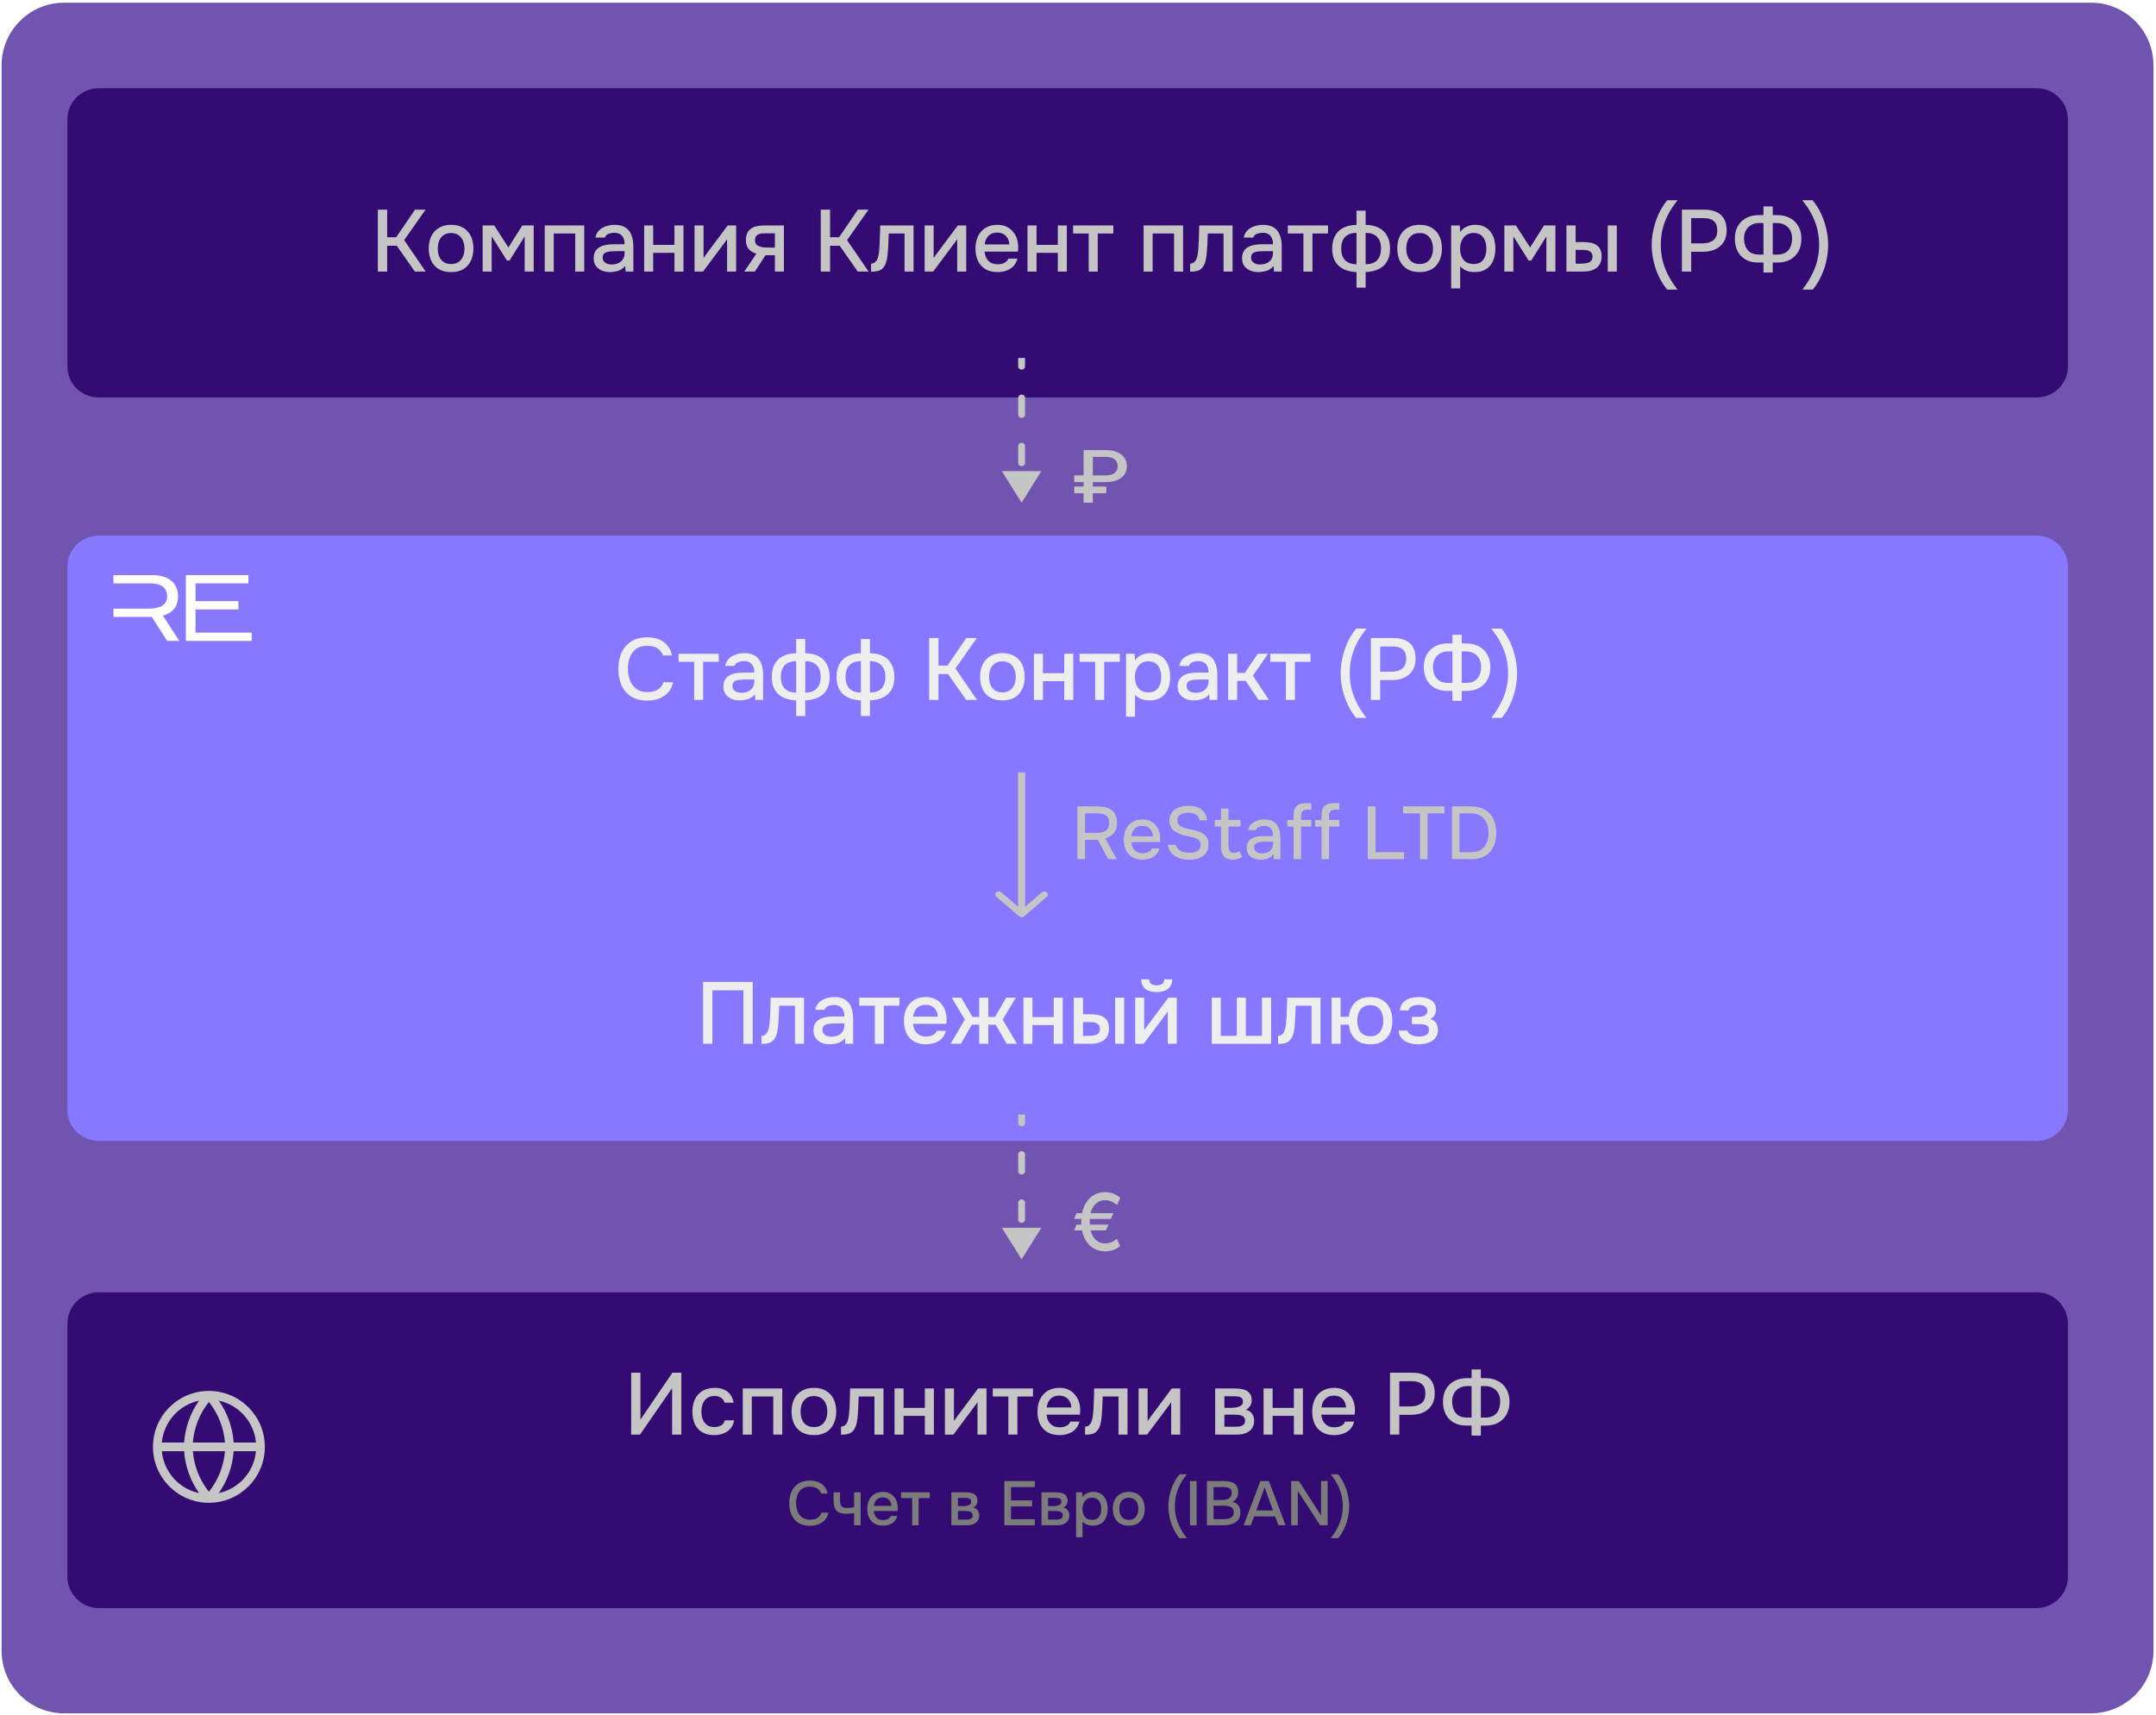 <?xml version="1.0" encoding="UTF-8"?> <svg xmlns="http://www.w3.org/2000/svg" width="328" height="261" viewBox="0 0 328 261" fill="none"><g filter="url(#filter0_b_3653_16830)"><path d="M0.244 9.925C0.244 4.669 4.505 0.408 9.761 0.408H318.099C323.355 0.408 327.615 4.669 327.615 9.925V251.186C327.615 256.442 323.355 260.703 318.099 260.703H9.761C4.505 260.703 0.244 256.442 0.244 251.186V9.925Z" fill="#4C2A9B" fill-opacity="0.8"></path></g><path d="M10.256 18.129C10.256 15.53 12.388 13.424 15.019 13.424H309.838C312.468 13.424 314.601 15.53 314.601 18.129V55.772C314.601 58.37 312.468 60.477 309.838 60.477H15.019C12.388 60.477 10.256 58.37 10.256 55.772V18.129Z" fill="#340B72"></path><path d="M10.256 201.436C10.256 198.782 12.388 196.631 15.019 196.631H309.838C312.468 196.631 314.601 198.782 314.601 201.436V239.88C314.601 242.534 312.468 244.685 309.838 244.685H15.019C12.388 244.685 10.256 242.534 10.256 239.88V201.436Z" fill="#340B72"></path><path d="M10.256 86.223C10.256 83.615 12.388 81.5 15.019 81.5H309.838C312.468 81.5 314.601 83.615 314.601 86.223V168.881C314.601 171.49 312.468 173.604 309.838 173.604H15.019C12.388 173.604 10.256 171.49 10.256 168.881V86.223Z" fill="#8877FF"></path><path fill-rule="evenodd" clip-rule="evenodd" d="M159.265 136.446L155.804 139.429C155.591 139.612 155.247 139.612 155.035 139.429L151.574 136.446C151.362 136.263 151.362 135.967 151.574 135.784C151.786 135.601 152.131 135.601 152.343 135.784L154.875 137.966L154.875 117.541L155.963 117.541L155.963 137.966L158.495 135.784C158.708 135.601 159.052 135.601 159.265 135.784C159.477 135.967 159.477 136.263 159.265 136.446Z" fill="#C5C5C5"></path><path fill-rule="evenodd" clip-rule="evenodd" d="M158.424 71.688L155.42 76.494L152.417 71.688H158.424ZM154.9 55.764V54.469H155.941V55.764C155.941 56.03 155.708 56.245 155.42 56.245C155.133 56.245 154.9 56.03 154.9 55.764ZM155.42 60.034C155.708 60.034 155.941 60.249 155.941 60.515V63.106C155.941 63.371 155.708 63.587 155.42 63.587C155.133 63.587 154.9 63.371 154.9 63.106V60.515C154.9 60.249 155.133 60.034 155.42 60.034ZM155.42 67.376C155.708 67.376 155.941 67.591 155.941 67.856V70.448C155.941 70.713 155.708 70.928 155.42 70.928C155.133 70.928 154.9 70.713 154.9 70.448V67.856C154.9 67.591 155.133 67.376 155.42 67.376Z" fill="#C5C5C5"></path><path d="M275.78 44.065H274.208C274.803 43.292 275.287 42.533 275.66 41.787C276.042 41.041 276.317 40.295 276.486 39.549C276.664 38.803 276.752 38.044 276.752 37.272C276.752 36.508 276.668 35.753 276.499 35.007C276.331 34.252 276.06 33.502 275.687 32.756C275.314 32.001 274.812 31.237 274.182 30.465H275.753C276.277 31.095 276.717 31.797 277.072 32.569C277.427 33.342 277.689 34.132 277.858 34.941C278.036 35.749 278.124 36.526 278.124 37.272C278.124 38.017 278.04 38.794 277.871 39.603C277.703 40.411 277.441 41.197 277.085 41.96C276.739 42.733 276.304 43.434 275.78 44.065Z" fill="#C5C5C5"></path><path d="M268.284 41.467V39.949H267.404C266.676 39.94 266.05 39.78 265.526 39.469C265.002 39.158 264.603 38.732 264.327 38.19C264.061 37.64 263.928 37.005 263.928 36.285C263.937 35.531 264.096 34.891 264.407 34.367C264.718 33.834 265.144 33.43 265.686 33.155C266.237 32.871 266.858 32.729 267.551 32.729H268.284V31.41H269.695V32.729H270.388C271.09 32.729 271.716 32.871 272.266 33.155C272.817 33.43 273.248 33.834 273.558 34.367C273.878 34.891 274.042 35.526 274.051 36.272C274.06 37 273.922 37.64 273.638 38.19C273.354 38.732 272.946 39.158 272.413 39.469C271.889 39.78 271.254 39.94 270.508 39.949H269.695V41.467H268.284ZM267.604 38.736H268.284V33.941H267.644C267.165 33.941 266.752 34.043 266.405 34.247C266.059 34.443 265.793 34.714 265.606 35.06C265.42 35.406 265.326 35.806 265.326 36.259C265.326 36.729 265.406 37.156 265.566 37.538C265.726 37.91 265.97 38.204 266.299 38.417C266.636 38.63 267.071 38.736 267.604 38.736ZM269.695 38.736H270.375C270.908 38.736 271.338 38.63 271.667 38.417C272.004 38.204 272.249 37.91 272.4 37.538C272.559 37.156 272.639 36.729 272.639 36.259C272.639 35.806 272.546 35.406 272.36 35.06C272.182 34.714 271.92 34.443 271.574 34.247C271.227 34.043 270.814 33.941 270.335 33.941H269.695V38.736Z" fill="#C5C5C5"></path><path d="M255.875 41.32V31.902H259.272C259.973 31.902 260.577 32.013 261.083 32.235C261.598 32.457 261.994 32.804 262.269 33.274C262.544 33.736 262.682 34.336 262.682 35.073C262.682 35.783 262.522 36.378 262.202 36.858C261.891 37.337 261.465 37.701 260.923 37.95C260.382 38.19 259.765 38.309 259.072 38.309H257.287V41.32H255.875ZM257.287 37.031H259.019C259.694 37.031 260.235 36.875 260.644 36.565C261.052 36.245 261.256 35.734 261.256 35.033C261.256 34.42 261.088 33.963 260.75 33.661C260.413 33.35 259.902 33.194 259.218 33.194H257.287V37.031Z" fill="#C5C5C5"></path><path d="M253.635 44.065C253.111 43.434 252.672 42.733 252.316 41.96C251.97 41.197 251.708 40.411 251.53 39.603C251.362 38.794 251.277 38.017 251.277 37.272C251.277 36.526 251.366 35.749 251.544 34.941C251.721 34.132 251.983 33.342 252.33 32.569C252.685 31.797 253.124 31.095 253.648 30.465H255.22C254.599 31.237 254.097 32.001 253.715 32.756C253.342 33.502 253.071 34.252 252.902 35.007C252.743 35.753 252.663 36.508 252.663 37.272C252.663 38.044 252.747 38.803 252.916 39.549C253.093 40.295 253.369 41.041 253.742 41.787C254.115 42.533 254.603 43.292 255.207 44.065H253.635Z" fill="#C5C5C5"></path><path d="M238.307 41.323V34.303H239.705V36.834H240.891C241.308 36.834 241.686 36.869 242.023 36.94C242.36 37.011 242.649 37.131 242.889 37.3C243.138 37.46 243.328 37.682 243.462 37.966C243.595 38.241 243.661 38.592 243.661 39.018C243.661 39.427 243.586 39.782 243.435 40.084C243.293 40.377 243.093 40.617 242.836 40.803C242.578 40.981 242.276 41.114 241.93 41.203C241.592 41.283 241.228 41.323 240.838 41.323H238.307ZM239.705 40.124H240.132C240.416 40.124 240.682 40.115 240.931 40.097C241.188 40.079 241.415 40.039 241.61 39.977C241.814 39.915 241.974 39.813 242.09 39.671C242.214 39.52 242.276 39.316 242.276 39.058C242.276 38.818 242.227 38.632 242.13 38.499C242.041 38.357 241.916 38.25 241.757 38.179C241.606 38.108 241.437 38.063 241.25 38.046C241.064 38.028 240.877 38.019 240.691 38.019H239.705V40.124ZM244.594 41.323V34.303H245.966V41.323H244.594Z" fill="#C5C5C5"></path><path d="M228.863 41.323V34.303H230.622L232.779 37.66L234.897 34.303H236.629V41.323H235.257V35.968L232.953 39.644H232.553L230.235 35.955V41.323H228.863Z" fill="#C5C5C5"></path><path d="M220.771 43.878V34.3H222.077L222.143 35.313C222.392 34.94 222.721 34.664 223.129 34.487C223.538 34.3 223.973 34.207 224.435 34.207C225.127 34.207 225.7 34.367 226.153 34.687C226.606 35.006 226.943 35.437 227.165 35.979C227.387 36.52 227.498 37.133 227.498 37.817C227.498 38.501 227.383 39.113 227.152 39.655C226.93 40.197 226.584 40.623 226.113 40.934C225.651 41.245 225.061 41.4 224.341 41.4C223.995 41.4 223.684 41.364 223.409 41.294C223.134 41.222 222.894 41.12 222.69 40.987C222.485 40.845 222.303 40.694 222.143 40.534V43.878H220.771ZM224.182 40.175C224.661 40.175 225.043 40.068 225.327 39.855C225.611 39.633 225.815 39.344 225.94 38.989C226.064 38.634 226.126 38.248 226.126 37.83C226.126 37.395 226.06 37 225.926 36.645C225.802 36.281 225.593 35.992 225.3 35.779C225.016 35.557 224.634 35.446 224.155 35.446C223.72 35.446 223.351 35.557 223.049 35.779C222.747 35.992 222.516 36.281 222.357 36.645C222.206 37.009 222.13 37.404 222.13 37.83C222.13 38.265 222.201 38.665 222.343 39.029C222.494 39.384 222.721 39.664 223.023 39.868C223.333 40.072 223.72 40.175 224.182 40.175Z" fill="#C5C5C5"></path><path d="M215.969 41.4C215.241 41.4 214.624 41.254 214.117 40.961C213.611 40.659 213.225 40.237 212.959 39.695C212.701 39.153 212.572 38.527 212.572 37.817C212.572 37.098 212.701 36.471 212.959 35.939C213.225 35.397 213.611 34.975 214.117 34.673C214.624 34.362 215.245 34.207 215.982 34.207C216.71 34.207 217.328 34.362 217.834 34.673C218.34 34.975 218.722 35.397 218.979 35.939C219.237 36.48 219.366 37.111 219.366 37.83C219.366 38.532 219.232 39.153 218.966 39.695C218.709 40.237 218.327 40.659 217.821 40.961C217.323 41.254 216.706 41.4 215.969 41.4ZM215.969 40.175C216.448 40.175 216.835 40.068 217.128 39.855C217.43 39.642 217.652 39.358 217.794 39.002C217.936 38.647 218.007 38.256 218.007 37.83C218.007 37.404 217.936 37.013 217.794 36.658C217.652 36.294 217.43 36.005 217.128 35.792C216.835 35.57 216.448 35.459 215.969 35.459C215.498 35.459 215.112 35.57 214.81 35.792C214.508 36.005 214.286 36.289 214.144 36.645C214.011 37 213.944 37.395 213.944 37.83C213.944 38.256 214.011 38.647 214.144 39.002C214.286 39.358 214.508 39.642 214.81 39.855C215.112 40.068 215.498 40.175 215.969 40.175Z" fill="#C5C5C5"></path><path d="M206.373 43.769V41.398C205.831 41.371 205.334 41.287 204.881 41.145C204.428 40.994 204.037 40.776 203.709 40.492C203.38 40.199 203.123 39.835 202.936 39.4C202.759 38.956 202.67 38.437 202.67 37.842C202.67 37.042 202.821 36.376 203.123 35.843C203.425 35.311 203.851 34.911 204.402 34.645C204.961 34.369 205.618 34.227 206.373 34.218V32.06H207.758V34.218C208.522 34.227 209.179 34.369 209.73 34.645C210.289 34.92 210.72 35.328 211.022 35.87C211.324 36.403 211.475 37.069 211.475 37.868C211.475 38.65 211.315 39.298 210.995 39.813C210.684 40.328 210.249 40.714 209.69 40.972C209.13 41.221 208.486 41.363 207.758 41.398V43.769H206.373ZM206.373 40.213V35.431C205.609 35.431 205.028 35.639 204.628 36.057C204.237 36.465 204.042 37.051 204.042 37.815C204.042 38.321 204.126 38.756 204.295 39.12C204.473 39.476 204.735 39.746 205.081 39.933C205.427 40.111 205.858 40.204 206.373 40.213ZM207.758 40.213C208.282 40.204 208.717 40.111 209.064 39.933C209.41 39.746 209.668 39.476 209.836 39.12C210.014 38.756 210.103 38.321 210.103 37.815C210.103 37.051 209.903 36.465 209.503 36.057C209.113 35.639 208.531 35.431 207.758 35.431V40.213Z" fill="#C5C5C5"></path><path d="M198.295 41.323V35.528H195.924V34.303H202.038V35.528H199.667V41.323H198.295Z" fill="#C5C5C5"></path><path d="M191.412 41.4C191.101 41.4 190.799 41.36 190.506 41.28C190.213 41.191 189.951 41.063 189.72 40.894C189.489 40.716 189.303 40.499 189.161 40.241C189.028 39.975 188.961 39.664 188.961 39.309C188.961 38.883 189.041 38.532 189.201 38.256C189.369 37.972 189.591 37.755 189.867 37.604C190.142 37.444 190.457 37.333 190.812 37.271C191.177 37.2 191.554 37.164 191.945 37.164H193.663C193.663 36.818 193.61 36.516 193.503 36.258C193.397 35.992 193.228 35.788 192.997 35.646C192.775 35.495 192.478 35.419 192.105 35.419C191.883 35.419 191.669 35.446 191.465 35.499C191.27 35.544 191.101 35.619 190.959 35.726C190.817 35.832 190.719 35.974 190.666 36.152H189.227C189.281 35.814 189.401 35.526 189.587 35.286C189.773 35.037 190.004 34.833 190.28 34.673C190.555 34.513 190.848 34.398 191.159 34.327C191.478 34.247 191.803 34.207 192.131 34.207C192.806 34.207 193.352 34.34 193.77 34.607C194.196 34.873 194.507 35.255 194.702 35.752C194.897 36.249 194.995 36.84 194.995 37.524V41.32H193.81L193.756 40.454C193.552 40.712 193.317 40.912 193.05 41.054C192.793 41.187 192.522 41.276 192.238 41.32C191.954 41.373 191.678 41.4 191.412 41.4ZM191.652 40.241C192.06 40.241 192.415 40.175 192.717 40.041C193.019 39.899 193.25 39.7 193.41 39.442C193.579 39.175 193.663 38.86 193.663 38.496V38.217H192.411C192.153 38.217 191.9 38.225 191.652 38.243C191.403 38.252 191.177 38.288 190.972 38.35C190.777 38.403 190.622 38.496 190.506 38.629C190.391 38.763 190.333 38.953 190.333 39.202C190.333 39.442 190.395 39.637 190.519 39.788C190.644 39.939 190.808 40.055 191.012 40.135C191.217 40.206 191.43 40.241 191.652 40.241Z" fill="#C5C5C5"></path><path d="M181.057 41.336V40.11C181.243 40.11 181.403 40.071 181.536 39.991C181.678 39.902 181.803 39.777 181.909 39.618C182.025 39.44 182.113 39.191 182.176 38.872C182.238 38.552 182.282 38.219 182.309 37.873C182.344 37.455 182.366 37.042 182.375 36.634C182.393 36.225 182.406 35.826 182.415 35.435C182.433 35.044 182.442 34.667 182.442 34.303H187.517V41.323H186.145V35.528H183.747C183.738 35.821 183.725 36.128 183.707 36.447C183.699 36.767 183.685 37.087 183.667 37.406C183.65 37.717 183.627 38.028 183.601 38.339C183.583 38.694 183.534 39.071 183.454 39.471C183.383 39.871 183.246 40.23 183.041 40.55C182.837 40.861 182.584 41.069 182.282 41.176C181.989 41.283 181.581 41.336 181.057 41.336Z" fill="#C5C5C5"></path><path d="M173.982 41.323V34.303H179.99V41.323H178.618V35.528H175.354V41.323H173.982Z" fill="#C5C5C5"></path><path d="M165.631 41.323V35.528H163.26V34.303H169.374V35.528H167.003V41.323H165.631Z" fill="#C5C5C5"></path><path d="M156.318 41.323V34.303H157.69V37.26H160.927V34.303H162.299V41.323H160.927V38.472H157.69V41.323H156.318Z" fill="#C5C5C5"></path><path d="M151.759 41.4C151.022 41.4 150.405 41.249 149.908 40.947C149.41 40.645 149.033 40.228 148.775 39.695C148.527 39.153 148.402 38.532 148.402 37.83C148.402 37.12 148.531 36.494 148.789 35.952C149.055 35.41 149.437 34.984 149.934 34.673C150.44 34.362 151.049 34.207 151.759 34.207C152.283 34.207 152.74 34.305 153.131 34.5C153.531 34.687 153.864 34.949 154.13 35.286C154.405 35.615 154.605 35.987 154.73 36.405C154.854 36.822 154.912 37.262 154.903 37.724C154.894 37.821 154.885 37.914 154.876 38.003C154.876 38.092 154.872 38.185 154.863 38.283H149.788C149.814 38.638 149.903 38.962 150.054 39.255C150.214 39.548 150.436 39.784 150.72 39.962C151.004 40.13 151.355 40.215 151.772 40.215C152.003 40.215 152.225 40.188 152.438 40.135C152.66 40.072 152.856 39.979 153.025 39.855C153.202 39.722 153.326 39.553 153.398 39.349H154.783C154.667 39.819 154.459 40.21 154.157 40.521C153.864 40.823 153.504 41.045 153.078 41.187C152.66 41.329 152.221 41.4 151.759 41.4ZM149.814 37.191H153.544C153.535 36.844 153.455 36.538 153.304 36.272C153.153 35.996 152.945 35.783 152.678 35.632C152.412 35.472 152.092 35.392 151.719 35.392C151.311 35.392 150.969 35.477 150.693 35.646C150.427 35.814 150.218 36.036 150.067 36.312C149.925 36.578 149.841 36.871 149.814 37.191Z" fill="#C5C5C5"></path><path d="M140.668 41.323V34.303H142.04V39.271C142.102 39.165 142.182 39.049 142.28 38.925C142.377 38.792 142.453 38.685 142.506 38.605L145.716 34.303H146.995V41.323H145.623V36.381C145.552 36.496 145.477 36.612 145.397 36.727C145.317 36.834 145.241 36.931 145.17 37.02L141.96 41.323H140.668Z" fill="#C5C5C5"></path><path d="M132.523 41.336V40.11C132.71 40.11 132.87 40.071 133.003 39.991C133.145 39.902 133.269 39.777 133.376 39.618C133.491 39.44 133.58 39.191 133.642 38.872C133.705 38.552 133.749 38.219 133.776 37.873C133.811 37.455 133.833 37.042 133.842 36.634C133.86 36.225 133.873 35.826 133.882 35.435C133.9 35.044 133.909 34.667 133.909 34.303H138.984V41.323H137.612V35.528H135.214C135.205 35.821 135.192 36.128 135.174 36.447C135.165 36.767 135.152 37.087 135.134 37.406C135.116 37.717 135.094 38.028 135.068 38.339C135.05 38.694 135.001 39.071 134.921 39.471C134.85 39.871 134.712 40.23 134.508 40.55C134.304 40.861 134.051 41.069 133.749 41.176C133.456 41.283 133.047 41.336 132.523 41.336Z" fill="#C5C5C5"></path><path d="M124.869 41.32V31.902H126.281V36.098H127.653L130.517 31.902H132.129L128.865 36.538L132.142 41.32H130.49L127.746 37.39H126.281V41.32H124.869Z" fill="#C5C5C5"></path><path d="M113.223 41.323L115.074 38.605C114.586 38.463 114.195 38.223 113.902 37.886C113.618 37.548 113.476 37.118 113.476 36.594C113.476 36.15 113.542 35.781 113.676 35.488C113.809 35.195 114 34.964 114.248 34.796C114.497 34.618 114.79 34.494 115.127 34.423C115.474 34.343 115.856 34.303 116.273 34.303H119.257V41.323H117.885V38.832H116.46L114.834 41.323H113.223ZM116.992 37.673H117.885V35.502H116.433C116.193 35.502 115.976 35.515 115.78 35.541C115.594 35.568 115.429 35.621 115.287 35.701C115.154 35.772 115.048 35.879 114.968 36.021C114.897 36.154 114.861 36.336 114.861 36.567C114.861 36.825 114.923 37.029 115.048 37.18C115.181 37.322 115.349 37.429 115.554 37.5C115.758 37.571 115.984 37.62 116.233 37.646C116.491 37.664 116.744 37.673 116.992 37.673Z" fill="#C5C5C5"></path><path d="M105.662 41.323V34.303H107.034V39.271C107.096 39.165 107.176 39.049 107.274 38.925C107.372 38.792 107.447 38.685 107.5 38.605L110.711 34.303H111.989V41.323H110.617V36.381C110.546 36.496 110.471 36.612 110.391 36.727C110.311 36.834 110.235 36.931 110.164 37.02L106.954 41.323H105.662Z" fill="#C5C5C5"></path><path d="M98 41.323V34.303H99.372V37.26H102.609V34.303H103.981V41.323H102.609V38.472H99.372V41.323H98Z" fill="#C5C5C5"></path><path d="M92.771 41.4C92.46 41.4 92.159 41.36 91.865 41.28C91.572 41.191 91.311 41.063 91.08 40.894C90.849 40.716 90.662 40.499 90.52 40.241C90.387 39.975 90.32 39.664 90.32 39.309C90.32 38.883 90.4 38.532 90.56 38.256C90.729 37.972 90.951 37.755 91.226 37.604C91.501 37.444 91.817 37.333 92.172 37.271C92.536 37.2 92.913 37.164 93.304 37.164H95.022C95.022 36.818 94.969 36.516 94.863 36.258C94.756 35.992 94.587 35.788 94.356 35.646C94.134 35.495 93.837 35.419 93.464 35.419C93.242 35.419 93.029 35.446 92.825 35.499C92.629 35.544 92.46 35.619 92.318 35.726C92.176 35.832 92.079 35.974 92.025 36.152H90.587C90.64 35.814 90.76 35.526 90.946 35.286C91.133 35.037 91.364 34.833 91.639 34.673C91.914 34.513 92.207 34.398 92.518 34.327C92.838 34.247 93.162 34.207 93.491 34.207C94.165 34.207 94.712 34.34 95.129 34.607C95.555 34.873 95.866 35.255 96.061 35.752C96.257 36.249 96.355 36.84 96.355 37.524V41.32H95.169L95.116 40.454C94.911 40.712 94.676 40.912 94.41 41.054C94.152 41.187 93.881 41.276 93.597 41.32C93.313 41.373 93.038 41.4 92.771 41.4ZM93.011 40.241C93.419 40.241 93.775 40.175 94.077 40.041C94.379 39.899 94.609 39.7 94.769 39.442C94.938 39.175 95.022 38.86 95.022 38.496V38.217H93.77C93.513 38.217 93.26 38.225 93.011 38.243C92.762 38.252 92.536 38.288 92.332 38.35C92.136 38.403 91.981 38.496 91.865 38.629C91.75 38.763 91.692 38.953 91.692 39.202C91.692 39.442 91.754 39.637 91.879 39.788C92.003 39.939 92.167 40.055 92.372 40.135C92.576 40.206 92.789 40.241 93.011 40.241Z" fill="#C5C5C5"></path><path d="M82.873 41.323V34.303H88.881V41.323H87.509V35.528H84.245V41.323H82.873Z" fill="#C5C5C5"></path><path d="M73.428 41.323V34.303H75.186L77.344 37.66L79.462 34.303H81.194V41.323H79.822V35.968L77.517 39.644H77.118L74.8 35.955V41.323H73.428Z" fill="#C5C5C5"></path><path d="M68.625 41.4C67.897 41.4 67.28 41.254 66.774 40.961C66.267 40.659 65.881 40.237 65.615 39.695C65.357 39.153 65.228 38.527 65.228 37.817C65.228 37.098 65.357 36.471 65.615 35.939C65.881 35.397 66.267 34.975 66.774 34.673C67.28 34.362 67.901 34.207 68.638 34.207C69.367 34.207 69.984 34.362 70.49 34.673C70.996 34.975 71.378 35.397 71.636 35.939C71.893 36.48 72.022 37.111 72.022 37.83C72.022 38.532 71.889 39.153 71.622 39.695C71.365 40.237 70.983 40.659 70.477 40.961C69.98 41.254 69.362 41.4 68.625 41.4ZM68.625 40.175C69.105 40.175 69.491 40.068 69.784 39.855C70.086 39.642 70.308 39.358 70.45 39.002C70.592 38.647 70.663 38.256 70.663 37.83C70.663 37.404 70.592 37.013 70.45 36.658C70.308 36.294 70.086 36.005 69.784 35.792C69.491 35.57 69.105 35.459 68.625 35.459C68.155 35.459 67.768 35.57 67.466 35.792C67.164 36.005 66.942 36.289 66.8 36.645C66.667 37 66.6 37.395 66.6 37.83C66.6 38.256 66.667 38.647 66.8 39.002C66.942 39.358 67.164 39.642 67.466 39.855C67.768 40.068 68.155 40.175 68.625 40.175Z" fill="#C5C5C5"></path><path d="M57.486 41.32V31.902H58.898V36.098H60.27L63.134 31.902H64.746L61.483 36.538L64.759 41.32H63.108L60.364 37.39H58.898V41.32H57.486Z" fill="#C5C5C5"></path><path d="M223.877 218.436V216.917H222.998C222.27 216.908 221.644 216.749 221.12 216.438C220.596 216.127 220.196 215.701 219.921 215.159C219.655 214.608 219.521 213.973 219.521 213.254C219.53 212.499 219.69 211.86 220.001 211.336C220.312 210.803 220.738 210.399 221.28 210.124C221.83 209.84 222.452 209.698 223.145 209.698H223.877V208.379H225.289V209.698H225.982C226.683 209.698 227.309 209.84 227.86 210.124C228.411 210.399 228.841 210.803 229.152 211.336C229.472 211.86 229.636 212.495 229.645 213.241C229.654 213.969 229.516 214.608 229.232 215.159C228.948 215.701 228.539 216.127 228.007 216.438C227.483 216.749 226.848 216.908 226.102 216.917H225.289V218.436H223.877ZM223.198 215.705H223.877V210.91H223.238C222.758 210.91 222.345 211.012 221.999 211.216C221.653 211.412 221.386 211.682 221.2 212.029C221.013 212.375 220.92 212.775 220.92 213.228C220.92 213.698 221 214.124 221.16 214.506C221.32 214.879 221.564 215.172 221.893 215.385C222.23 215.599 222.665 215.705 223.198 215.705ZM225.289 215.705H225.969C226.501 215.705 226.932 215.599 227.261 215.385C227.598 215.172 227.842 214.879 227.993 214.506C228.153 214.124 228.233 213.698 228.233 213.228C228.233 212.775 228.14 212.375 227.953 212.029C227.776 211.682 227.514 211.412 227.167 211.216C226.821 211.012 226.408 210.91 225.929 210.91H225.289V215.705Z" fill="#C5C5C5"></path><path d="M211.467 218.291V208.873H214.864C215.565 208.873 216.169 208.984 216.675 209.206C217.19 209.428 217.585 209.774 217.861 210.245C218.136 210.707 218.274 211.306 218.274 212.043C218.274 212.754 218.114 213.349 217.794 213.828C217.483 214.308 217.057 214.672 216.515 214.921C215.974 215.16 215.356 215.28 214.664 215.28H212.879V218.291H211.467ZM212.879 214.001H214.61C215.285 214.001 215.827 213.846 216.236 213.535C216.644 213.216 216.848 212.705 216.848 212.003C216.848 211.391 216.68 210.933 216.342 210.631C216.005 210.321 215.494 210.165 214.81 210.165H212.879V214.001Z" fill="#C5C5C5"></path><path d="M202.988 218.369C202.251 218.369 201.633 218.218 201.136 217.916C200.639 217.614 200.261 217.197 200.004 216.664C199.755 216.122 199.631 215.5 199.631 214.799C199.631 214.089 199.76 213.462 200.017 212.921C200.284 212.379 200.665 211.953 201.163 211.642C201.669 211.331 202.277 211.176 202.988 211.176C203.512 211.176 203.969 211.273 204.36 211.469C204.759 211.655 205.092 211.917 205.359 212.255C205.634 212.583 205.834 212.956 205.958 213.374C206.082 213.791 206.14 214.231 206.131 214.692C206.122 214.79 206.113 214.883 206.105 214.972C206.105 215.061 206.1 215.154 206.091 215.252H201.016C201.043 215.607 201.132 215.931 201.283 216.224C201.442 216.517 201.664 216.753 201.949 216.93C202.233 217.099 202.584 217.183 203.001 217.183C203.232 217.183 203.454 217.157 203.667 217.103C203.889 217.041 204.084 216.948 204.253 216.824C204.431 216.69 204.555 216.522 204.626 216.317H206.011C205.896 216.788 205.687 217.179 205.385 217.49C205.092 217.792 204.733 218.014 204.306 218.156C203.889 218.298 203.449 218.369 202.988 218.369ZM201.043 214.16H204.773C204.764 213.813 204.684 213.507 204.533 213.24C204.382 212.965 204.173 212.752 203.907 212.601C203.64 212.441 203.321 212.361 202.948 212.361C202.539 212.361 202.197 212.446 201.922 212.614C201.656 212.783 201.447 213.005 201.296 213.28C201.154 213.547 201.069 213.84 201.043 214.16Z" fill="#C5C5C5"></path><path d="M192.234 218.289V211.27H193.606V214.227H196.843V211.27H198.215V218.289H196.843V215.439H193.606V218.289H192.234Z" fill="#C5C5C5"></path><path d="M184.871 218.289V211.27H187.828C188.13 211.27 188.432 211.292 188.734 211.336C189.045 211.372 189.325 211.452 189.573 211.576C189.831 211.7 190.035 211.882 190.186 212.122C190.346 212.353 190.426 212.659 190.426 213.041C190.426 213.272 190.39 213.481 190.319 213.667C190.248 213.854 190.146 214.018 190.013 214.16C189.888 214.293 189.729 214.409 189.533 214.506C189.977 214.622 190.297 214.831 190.492 215.132C190.697 215.426 190.799 215.776 190.799 216.185C190.799 216.558 190.728 216.877 190.586 217.144C190.443 217.41 190.253 217.628 190.013 217.797C189.773 217.965 189.502 218.09 189.2 218.17C188.898 218.249 188.587 218.289 188.268 218.289H184.871ZM186.27 217.091H188.028C188.277 217.091 188.503 217.068 188.707 217.024C188.92 216.971 189.089 216.877 189.214 216.744C189.347 216.611 189.413 216.429 189.413 216.198C189.413 215.958 189.36 215.776 189.254 215.652C189.147 215.519 189.009 215.426 188.841 215.372C188.672 215.319 188.49 215.288 188.294 215.279C188.099 215.261 187.908 215.252 187.722 215.252H186.27V217.091ZM186.27 214.213H187.309C187.469 214.213 187.651 214.204 187.855 214.187C188.059 214.16 188.254 214.116 188.441 214.053C188.636 213.991 188.792 213.903 188.907 213.787C189.032 213.663 189.094 213.494 189.094 213.281C189.094 212.997 189.014 212.801 188.854 212.695C188.703 212.579 188.521 212.513 188.308 212.495C188.095 212.468 187.886 212.455 187.682 212.455H186.27V214.213Z" fill="#C5C5C5"></path><path d="M173.219 218.289V211.27H174.591V216.238C174.653 216.131 174.733 216.016 174.831 215.892C174.928 215.759 175.004 215.652 175.057 215.572L178.267 211.27H179.546V218.289H178.174V213.348C178.103 213.463 178.027 213.578 177.947 213.694C177.868 213.8 177.792 213.898 177.721 213.987L174.511 218.289H173.219Z" fill="#C5C5C5"></path><path d="M165.072 218.303V217.077C165.259 217.077 165.419 217.037 165.552 216.957C165.694 216.869 165.818 216.744 165.925 216.584C166.04 216.407 166.129 216.158 166.191 215.838C166.253 215.519 166.298 215.186 166.324 214.839C166.36 214.422 166.382 214.009 166.391 213.601C166.409 213.192 166.422 212.792 166.431 212.402C166.449 212.011 166.458 211.634 166.458 211.27H171.533V218.289H170.161V212.495H167.763C167.754 212.788 167.741 213.094 167.723 213.414C167.714 213.734 167.701 214.053 167.683 214.373C167.665 214.684 167.643 214.995 167.616 215.306C167.599 215.661 167.55 216.038 167.47 216.438C167.399 216.837 167.261 217.197 167.057 217.517C166.853 217.828 166.6 218.036 166.298 218.143C166.005 218.249 165.596 218.303 165.072 218.303Z" fill="#C5C5C5"></path><path d="M161.193 218.369C160.456 218.369 159.838 218.218 159.341 217.916C158.844 217.614 158.466 217.197 158.209 216.664C157.96 216.122 157.836 215.5 157.836 214.799C157.836 214.089 157.965 213.462 158.222 212.921C158.489 212.379 158.87 211.953 159.368 211.642C159.874 211.331 160.482 211.176 161.193 211.176C161.717 211.176 162.174 211.273 162.565 211.469C162.964 211.655 163.297 211.917 163.564 212.255C163.839 212.583 164.039 212.956 164.163 213.374C164.287 213.791 164.345 214.231 164.336 214.692C164.327 214.79 164.319 214.883 164.31 214.972C164.31 215.061 164.305 215.154 164.296 215.252H159.221C159.248 215.607 159.337 215.931 159.488 216.224C159.648 216.517 159.87 216.753 160.154 216.93C160.438 217.099 160.789 217.183 161.206 217.183C161.437 217.183 161.659 217.157 161.872 217.103C162.094 217.041 162.289 216.948 162.458 216.824C162.636 216.69 162.76 216.522 162.831 216.317H164.216C164.101 216.788 163.892 217.179 163.59 217.49C163.297 217.792 162.938 218.014 162.511 218.156C162.094 218.298 161.654 218.369 161.193 218.369ZM159.248 214.16H162.978C162.969 213.813 162.889 213.507 162.738 213.24C162.587 212.965 162.378 212.752 162.112 212.601C161.845 212.441 161.526 212.361 161.153 212.361C160.744 212.361 160.402 212.446 160.127 212.614C159.861 212.783 159.652 213.005 159.501 213.28C159.359 213.547 159.275 213.84 159.248 214.16Z" fill="#C5C5C5"></path><path d="M153.406 218.289V212.495H151.035V211.27H157.149V212.495H154.778V218.289H153.406Z" fill="#C5C5C5"></path><path d="M143.754 218.289V211.27H145.126V216.238C145.188 216.131 145.268 216.016 145.366 215.892C145.463 215.759 145.539 215.652 145.592 215.572L148.802 211.27H150.081V218.289H148.709V213.348C148.638 213.463 148.563 213.578 148.483 213.694C148.403 213.8 148.327 213.898 148.256 213.987L145.046 218.289H143.754Z" fill="#C5C5C5"></path><path d="M136.092 218.289V211.27H137.464V214.227H140.701V211.27H142.073V218.289H140.701V215.439H137.464V218.289H136.092Z" fill="#C5C5C5"></path><path d="M127.947 218.303V217.077C128.134 217.077 128.294 217.037 128.427 216.957C128.569 216.869 128.693 216.744 128.8 216.584C128.915 216.407 129.004 216.158 129.066 215.838C129.128 215.519 129.173 215.186 129.199 214.839C129.235 214.422 129.257 214.009 129.266 213.601C129.284 213.192 129.297 212.792 129.306 212.402C129.324 212.011 129.333 211.634 129.333 211.27H134.408V218.289H133.036V212.495H130.638C130.629 212.788 130.616 213.094 130.598 213.414C130.589 213.734 130.576 214.053 130.558 214.373C130.54 214.684 130.518 214.995 130.491 215.306C130.474 215.661 130.425 216.038 130.345 216.438C130.274 216.837 130.136 217.197 129.932 217.517C129.728 217.828 129.475 218.036 129.173 218.143C128.88 218.249 128.471 218.303 127.947 218.303Z" fill="#C5C5C5"></path><path d="M123.821 218.369C123.092 218.369 122.475 218.222 121.969 217.929C121.463 217.627 121.077 217.205 120.81 216.664C120.553 216.122 120.424 215.496 120.424 214.786C120.424 214.066 120.553 213.44 120.81 212.907C121.077 212.366 121.463 211.944 121.969 211.642C122.475 211.331 123.097 211.176 123.834 211.176C124.562 211.176 125.179 211.331 125.685 211.642C126.192 211.944 126.573 212.366 126.831 212.907C127.088 213.449 127.217 214.08 127.217 214.799C127.217 215.5 127.084 216.122 126.818 216.664C126.56 217.205 126.178 217.627 125.672 217.929C125.175 218.222 124.558 218.369 123.821 218.369ZM123.821 217.143C124.3 217.143 124.686 217.037 124.979 216.824C125.281 216.611 125.503 216.326 125.645 215.971C125.788 215.616 125.859 215.225 125.859 214.799C125.859 214.373 125.788 213.982 125.645 213.627C125.503 213.263 125.281 212.974 124.979 212.761C124.686 212.539 124.3 212.428 123.821 212.428C123.35 212.428 122.964 212.539 122.662 212.761C122.36 212.974 122.138 213.258 121.996 213.613C121.862 213.969 121.796 214.364 121.796 214.799C121.796 215.225 121.862 215.616 121.996 215.971C122.138 216.326 122.36 216.611 122.662 216.824C122.964 217.037 123.35 217.143 123.821 217.143Z" fill="#C5C5C5"></path><path d="M113.002 218.289V211.27H119.009V218.289H117.637V212.495H114.374V218.289H113.002Z" fill="#C5C5C5"></path><path d="M108.653 218.369C107.916 218.369 107.298 218.218 106.801 217.916C106.313 217.614 105.944 217.197 105.696 216.664C105.456 216.122 105.336 215.5 105.336 214.799C105.336 214.106 105.46 213.489 105.709 212.947C105.966 212.397 106.348 211.966 106.854 211.655C107.37 211.336 108.004 211.176 108.759 211.176C109.274 211.176 109.732 211.265 110.131 211.442C110.531 211.611 110.855 211.864 111.104 212.201C111.361 212.53 111.53 212.943 111.61 213.44H110.238C110.122 213.076 109.927 212.814 109.652 212.654C109.385 212.495 109.07 212.415 108.706 212.415C108.218 212.415 107.827 212.53 107.534 212.761C107.241 212.992 107.028 213.289 106.894 213.653C106.77 214.017 106.708 214.399 106.708 214.799C106.708 215.216 106.775 215.603 106.908 215.958C107.05 216.313 107.263 216.602 107.547 216.824C107.84 217.037 108.222 217.143 108.693 217.143C109.048 217.143 109.376 217.068 109.678 216.917C109.98 216.757 110.176 216.491 110.264 216.118H111.676C111.597 216.633 111.41 217.059 111.117 217.396C110.824 217.725 110.46 217.969 110.025 218.129C109.598 218.289 109.141 218.369 108.653 218.369Z" fill="#C5C5C5"></path><path d="M96.019 218.291V208.873H97.431V216.013L102.293 208.873H103.652V218.291H102.253V211.217L97.365 218.291H96.019Z" fill="#C5C5C5"></path><path d="M203.585 234.048H202.462C202.887 233.497 203.233 232.954 203.499 232.421C203.772 231.889 203.969 231.356 204.089 230.823C204.216 230.29 204.28 229.748 204.28 229.196C204.28 228.65 204.219 228.111 204.099 227.578C203.978 227.039 203.785 226.503 203.519 225.97C203.252 225.431 202.894 224.886 202.443 224.334H203.566C203.94 224.784 204.254 225.285 204.508 225.837C204.762 226.389 204.949 226.954 205.069 227.531C205.196 228.108 205.26 228.663 205.26 229.196C205.26 229.729 205.199 230.284 205.079 230.861C204.958 231.438 204.771 232 204.518 232.545C204.27 233.097 203.959 233.598 203.585 234.048Z" fill="#7C7C7C"></path><path d="M196.432 232.088V225.361H197.602L200.98 230.613V225.361H201.979V232.088H200.837L197.44 226.865V232.088H196.432Z" fill="#7C7C7C"></path><path d="M189.203 232.088L191.744 225.361H193.047L195.578 232.088H194.493L193.998 230.737H190.783L190.288 232.088H189.203ZM191.116 229.833H193.665L192.391 226.322L191.116 229.833Z" fill="#7C7C7C"></path><path d="M183.615 232.088V225.361H186.175C186.498 225.361 186.793 225.39 187.06 225.447C187.332 225.498 187.567 225.59 187.764 225.723C187.96 225.85 188.109 226.024 188.211 226.246C188.319 226.462 188.373 226.735 188.373 227.064C188.373 227.388 188.3 227.68 188.154 227.94C188.008 228.194 187.786 228.384 187.488 228.511C187.887 228.599 188.189 228.78 188.392 229.053C188.601 229.326 188.706 229.684 188.706 230.128C188.706 230.509 188.636 230.826 188.496 231.08C188.357 231.333 188.163 231.533 187.916 231.679C187.668 231.825 187.383 231.93 187.06 231.993C186.736 232.056 186.39 232.088 186.022 232.088H183.615ZM184.624 231.165H186.06C186.251 231.165 186.441 231.156 186.631 231.137C186.822 231.111 186.996 231.064 187.155 230.994C187.32 230.924 187.45 230.82 187.545 230.68C187.646 230.54 187.697 230.353 187.697 230.119C187.697 229.922 187.659 229.76 187.583 229.633C187.507 229.5 187.405 229.396 187.278 229.319C187.151 229.243 187.002 229.189 186.831 229.158C186.666 229.126 186.495 229.11 186.317 229.11H184.624V231.165ZM184.624 228.244H185.899C186.114 228.244 186.311 228.225 186.489 228.187C186.673 228.149 186.831 228.086 186.964 227.997C187.098 227.908 187.199 227.797 187.269 227.664C187.345 227.524 187.383 227.356 187.383 227.16C187.389 226.9 187.332 226.709 187.212 226.589C187.098 226.462 186.942 226.379 186.746 226.341C186.549 226.297 186.333 226.275 186.099 226.275H184.624V228.244Z" fill="#7C7C7C"></path><path d="M181.035 232.088V225.361H182.044V232.088H181.035Z" fill="#7C7C7C"></path><path d="M179.432 234.048C179.058 233.598 178.744 233.097 178.49 232.545C178.243 232 178.056 231.438 177.929 230.861C177.808 230.284 177.748 229.729 177.748 229.196C177.748 228.663 177.811 228.108 177.938 227.531C178.065 226.954 178.252 226.389 178.5 225.837C178.753 225.285 179.067 224.784 179.442 224.334H180.564C180.12 224.886 179.762 225.431 179.489 225.97C179.223 226.503 179.029 227.039 178.909 227.578C178.795 228.111 178.738 228.65 178.738 229.196C178.738 229.748 178.798 230.29 178.918 230.823C179.045 231.356 179.242 231.889 179.508 232.421C179.775 232.954 180.124 233.497 180.555 234.048H179.432Z" fill="#7C7C7C"></path><path d="M171.725 232.144C171.205 232.144 170.764 232.039 170.403 231.83C170.041 231.614 169.765 231.313 169.575 230.926C169.391 230.539 169.299 230.092 169.299 229.584C169.299 229.071 169.391 228.623 169.575 228.243C169.765 227.856 170.041 227.555 170.403 227.339C170.764 227.117 171.208 227.006 171.735 227.006C172.255 227.006 172.696 227.117 173.057 227.339C173.419 227.555 173.691 227.856 173.875 228.243C174.059 228.63 174.151 229.08 174.151 229.594C174.151 230.095 174.056 230.539 173.866 230.926C173.682 231.313 173.409 231.614 173.048 231.83C172.692 232.039 172.252 232.144 171.725 232.144ZM171.725 231.268C172.068 231.268 172.343 231.192 172.553 231.04C172.768 230.888 172.927 230.685 173.029 230.431C173.13 230.177 173.181 229.898 173.181 229.594C173.181 229.289 173.13 229.01 173.029 228.757C172.927 228.496 172.768 228.29 172.553 228.138C172.343 227.98 172.068 227.9 171.725 227.9C171.389 227.9 171.113 227.98 170.897 228.138C170.682 228.29 170.523 228.493 170.422 228.747C170.326 229.001 170.279 229.283 170.279 229.594C170.279 229.898 170.326 230.177 170.422 230.431C170.523 230.685 170.682 230.888 170.897 231.04C171.113 231.192 171.389 231.268 171.725 231.268Z" fill="#7C7C7C"></path><path d="M163.709 233.913V227.072H164.641L164.689 227.796C164.867 227.529 165.101 227.333 165.393 227.206C165.685 227.072 165.996 227.006 166.325 227.006C166.82 227.006 167.229 227.12 167.553 227.348C167.876 227.577 168.117 227.884 168.276 228.271C168.435 228.658 168.514 229.096 168.514 229.584C168.514 230.073 168.431 230.51 168.266 230.897C168.108 231.284 167.861 231.589 167.524 231.811C167.194 232.033 166.773 232.144 166.259 232.144C166.012 232.144 165.79 232.118 165.593 232.068C165.396 232.017 165.225 231.944 165.079 231.849C164.933 231.747 164.803 231.639 164.689 231.525V233.913H163.709ZM166.145 231.268C166.487 231.268 166.76 231.192 166.963 231.04C167.166 230.881 167.312 230.675 167.401 230.422C167.489 230.168 167.534 229.892 167.534 229.594C167.534 229.283 167.486 229.001 167.391 228.747C167.302 228.487 167.153 228.281 166.944 228.129C166.741 227.97 166.468 227.891 166.126 227.891C165.815 227.891 165.552 227.97 165.336 228.129C165.12 228.281 164.955 228.487 164.841 228.747C164.733 229.007 164.679 229.289 164.679 229.594C164.679 229.905 164.73 230.19 164.832 230.45C164.94 230.704 165.101 230.904 165.317 231.05C165.539 231.195 165.815 231.268 166.145 231.268Z" fill="#7C7C7C"></path><path d="M158.451 232.086V227.072H160.563C160.779 227.072 160.995 227.088 161.21 227.12C161.432 227.145 161.632 227.202 161.81 227.291C161.994 227.38 162.14 227.51 162.247 227.681C162.362 227.846 162.419 228.065 162.419 228.338C162.419 228.503 162.393 228.652 162.343 228.785C162.292 228.918 162.219 229.035 162.124 229.137C162.035 229.232 161.921 229.315 161.781 229.384C162.098 229.467 162.327 229.616 162.466 229.831C162.612 230.041 162.685 230.291 162.685 230.583C162.685 230.85 162.634 231.078 162.533 231.268C162.431 231.458 162.295 231.614 162.124 231.734C161.953 231.855 161.759 231.944 161.543 232.001C161.328 232.058 161.106 232.086 160.877 232.086H158.451ZM159.45 231.23H160.706C160.884 231.23 161.045 231.214 161.191 231.183C161.344 231.145 161.464 231.078 161.553 230.983C161.648 230.888 161.696 230.758 161.696 230.593C161.696 230.421 161.658 230.291 161.581 230.203C161.505 230.107 161.407 230.041 161.287 230.003C161.166 229.965 161.036 229.942 160.896 229.936C160.757 229.923 160.62 229.917 160.487 229.917H159.45V231.23ZM159.45 229.175H160.192C160.307 229.175 160.437 229.169 160.582 229.156C160.728 229.137 160.868 229.105 161.001 229.061C161.141 229.016 161.252 228.953 161.334 228.871C161.423 228.782 161.467 228.661 161.467 228.509C161.467 228.306 161.41 228.166 161.296 228.09C161.188 228.008 161.058 227.96 160.906 227.948C160.754 227.929 160.605 227.919 160.459 227.919H159.45V229.175Z" fill="#7C7C7C"></path><path d="M152.797 232.088V225.361H157.43V226.284H153.805V228.301H157.012V229.215H153.805V231.165H157.43V232.088H152.797Z" fill="#7C7C7C"></path><path d="M144.738 232.086V227.072H146.851C147.066 227.072 147.282 227.088 147.498 227.12C147.72 227.145 147.919 227.202 148.097 227.291C148.281 227.38 148.427 227.51 148.535 227.681C148.649 227.846 148.706 228.065 148.706 228.338C148.706 228.503 148.68 228.652 148.63 228.785C148.579 228.918 148.506 229.035 148.411 229.137C148.322 229.232 148.208 229.315 148.068 229.384C148.386 229.467 148.614 229.616 148.753 229.831C148.899 230.041 148.972 230.291 148.972 230.583C148.972 230.85 148.922 231.078 148.82 231.268C148.719 231.458 148.582 231.614 148.411 231.734C148.24 231.855 148.046 231.944 147.831 232.001C147.615 232.058 147.393 232.086 147.165 232.086H144.738ZM145.737 231.23H146.993C147.171 231.23 147.333 231.214 147.478 231.183C147.631 231.145 147.751 231.078 147.84 230.983C147.935 230.888 147.983 230.758 147.983 230.593C147.983 230.421 147.945 230.291 147.869 230.203C147.792 230.107 147.694 230.041 147.574 230.003C147.453 229.965 147.323 229.942 147.184 229.936C147.044 229.923 146.908 229.917 146.774 229.917H145.737V231.23ZM145.737 229.175H146.479C146.594 229.175 146.724 229.169 146.87 229.156C147.015 229.137 147.155 229.105 147.288 229.061C147.428 229.016 147.539 228.953 147.621 228.871C147.71 228.782 147.754 228.661 147.754 228.509C147.754 228.306 147.697 228.166 147.583 228.09C147.475 228.008 147.345 227.96 147.193 227.948C147.041 227.929 146.892 227.919 146.746 227.919H145.737V229.175Z" fill="#7C7C7C"></path><path d="M138.772 232.086V227.948H137.078V227.072H141.445V227.948H139.752V232.086H138.772Z" fill="#7C7C7C"></path><path d="M134.335 232.144C133.809 232.144 133.368 232.036 133.013 231.82C132.657 231.605 132.388 231.306 132.204 230.926C132.026 230.539 131.938 230.095 131.938 229.594C131.938 229.086 132.029 228.639 132.213 228.252C132.404 227.865 132.676 227.561 133.032 227.339C133.393 227.117 133.828 227.006 134.335 227.006C134.709 227.006 135.036 227.076 135.315 227.215C135.601 227.348 135.838 227.536 136.029 227.777C136.225 228.011 136.368 228.278 136.457 228.576C136.546 228.874 136.587 229.188 136.581 229.518C136.574 229.587 136.568 229.654 136.562 229.718C136.562 229.781 136.558 229.848 136.552 229.917H132.927C132.946 230.171 133.009 230.403 133.117 230.612C133.231 230.821 133.39 230.989 133.593 231.116C133.796 231.237 134.047 231.297 134.345 231.297C134.51 231.297 134.668 231.278 134.82 231.24C134.979 231.195 135.119 231.129 135.239 231.04C135.366 230.945 135.455 230.824 135.505 230.678H136.495C136.413 231.015 136.263 231.294 136.048 231.516C135.838 231.731 135.582 231.89 135.277 231.992C134.979 232.093 134.665 232.144 134.335 232.144ZM132.946 229.137H135.61C135.604 228.89 135.547 228.671 135.439 228.481C135.331 228.284 135.182 228.132 134.992 228.024C134.801 227.91 134.573 227.853 134.307 227.853C134.015 227.853 133.771 227.913 133.574 228.033C133.384 228.154 133.235 228.313 133.127 228.509C133.025 228.699 132.965 228.909 132.946 229.137Z" fill="#7C7C7C"></path><path d="M129.939 232.086V230.241C129.698 230.279 129.476 230.304 129.273 230.317C129.076 230.329 128.899 230.336 128.74 230.336C128.265 230.336 127.884 230.263 127.599 230.117C127.319 229.965 127.12 229.736 126.999 229.432C126.879 229.127 126.818 228.747 126.818 228.29V227.072H127.798V228.233C127.798 228.493 127.824 228.715 127.874 228.899C127.925 229.077 128.027 229.216 128.179 229.318C128.331 229.413 128.563 229.46 128.874 229.46C129.038 229.46 129.216 229.451 129.406 229.432C129.597 229.413 129.774 229.387 129.939 229.356V227.072H130.929V232.086H129.939Z" fill="#7C7C7C"></path><path d="M123.212 232.166C122.521 232.166 121.94 232.02 121.471 231.728C121.008 231.437 120.659 231.034 120.424 230.52C120.19 230.006 120.072 229.413 120.072 228.741C120.072 228.069 120.19 227.472 120.424 226.952C120.665 226.432 121.017 226.026 121.48 225.734C121.95 225.436 122.53 225.287 123.222 225.287C123.723 225.287 124.16 225.37 124.535 225.534C124.909 225.693 125.21 225.921 125.438 226.22C125.673 226.511 125.829 226.86 125.905 227.266H124.915C124.82 226.943 124.627 226.686 124.335 226.495C124.043 226.305 123.669 226.21 123.212 226.21C122.705 226.21 122.296 226.327 121.985 226.562C121.68 226.797 121.458 227.104 121.319 227.485C121.179 227.859 121.109 228.265 121.109 228.703C121.109 229.153 121.182 229.572 121.328 229.959C121.474 230.346 121.706 230.657 122.023 230.891C122.34 231.126 122.746 231.243 123.241 231.243C123.545 231.243 123.815 231.202 124.049 231.12C124.284 231.031 124.481 230.907 124.639 230.748C124.798 230.584 124.906 230.393 124.963 230.178H126.019C125.936 230.59 125.768 230.945 125.515 231.243C125.261 231.541 124.941 231.77 124.554 231.928C124.167 232.087 123.72 232.166 123.212 232.166Z" fill="#7C7C7C"></path><path d="M168.238 73.357H163.428V72.332H168.22C168.632 72.332 168.973 72.274 169.243 72.156C169.513 72.037 169.714 71.872 169.844 71.664C169.975 71.453 170.04 71.21 170.04 70.936C170.04 70.665 169.975 70.423 169.844 70.209C169.714 69.995 169.515 69.827 169.248 69.704C168.981 69.579 168.644 69.517 168.238 69.517H166.254V76.493H164.852V68.484H168.238C168.945 68.484 169.535 68.594 170.008 68.813C170.484 69.032 170.841 69.326 171.077 69.697C171.317 70.067 171.437 70.479 171.437 70.933C171.437 71.391 171.315 71.805 171.073 72.172C170.833 72.537 170.475 72.826 169.999 73.04C169.526 73.251 168.939 73.357 168.238 73.357ZM168.306 74.03V75.058H163.428V74.03H168.306Z" fill="#C5C5C5"></path><path fill-rule="evenodd" clip-rule="evenodd" d="M158.424 186.819L155.42 191.625L152.417 186.819H158.424ZM154.9 170.895V169.6H155.941V170.895C155.941 171.161 155.708 171.376 155.42 171.376C155.133 171.376 154.9 171.161 154.9 170.895ZM155.42 175.165C155.708 175.165 155.941 175.38 155.941 175.646V178.237C155.941 178.502 155.708 178.717 155.42 178.717C155.133 178.717 154.9 178.502 154.9 178.237V175.646C154.9 175.38 155.133 175.165 155.42 175.165ZM155.42 182.507C155.708 182.507 155.941 182.722 155.941 182.987V185.579C155.941 185.844 155.708 186.059 155.42 186.059C155.133 186.059 154.9 185.844 154.9 185.579V182.987C154.9 182.722 155.133 182.507 155.42 182.507Z" fill="#C5C5C5"></path><path d="M169.402 184.597L168.999 185.479H163.428L163.746 184.597H169.402ZM168.643 186.336L168.232 187.226H163.428L163.746 186.336H168.643ZM170.436 182.272L169.936 183.355C169.778 183.218 169.605 183.094 169.419 182.983C169.232 182.871 169.032 182.783 168.817 182.717C168.602 182.649 168.372 182.614 168.127 182.614C167.675 182.614 167.272 182.737 166.919 182.983C166.566 183.228 166.288 183.596 166.084 184.087C165.884 184.576 165.783 185.184 165.783 185.912C165.783 186.64 165.884 187.248 166.084 187.736C166.288 188.224 166.566 188.591 166.919 188.837C167.272 189.079 167.675 189.201 168.127 189.201C168.375 189.201 168.607 189.168 168.821 189.102C169.039 189.036 169.237 188.951 169.415 188.845C169.595 188.737 169.758 188.623 169.902 188.503L170.414 189.582C170.115 189.856 169.768 190.063 169.372 190.203C168.977 190.343 168.562 190.413 168.127 190.413C167.418 190.413 166.789 190.231 166.241 189.869C165.696 189.506 165.268 188.989 164.957 188.318C164.647 187.645 164.491 186.842 164.491 185.912C164.491 184.978 164.647 184.174 164.957 183.501C165.268 182.827 165.696 182.309 166.241 181.946C166.789 181.584 167.418 181.402 168.127 181.402C168.578 181.402 168.999 181.478 169.389 181.629C169.779 181.778 170.128 181.992 170.436 182.272Z" fill="#C5C5C5"></path><path d="M228.46 109.241H226.888C227.483 108.468 227.967 107.709 228.34 106.963C228.722 106.217 228.997 105.471 229.166 104.725C229.343 103.979 229.432 103.22 229.432 102.447C229.432 101.684 229.348 100.929 229.179 100.183C229.01 99.428 228.74 98.678 228.367 97.932C227.994 97.177 227.492 96.413 226.861 95.641H228.433C228.957 96.271 229.397 96.973 229.752 97.745C230.107 98.518 230.369 99.308 230.538 100.116C230.715 100.924 230.804 101.701 230.804 102.447C230.804 103.193 230.72 103.97 230.551 104.778C230.382 105.587 230.12 106.372 229.765 107.136C229.419 107.909 228.984 108.61 228.46 109.241Z" fill="#EEEEEE"></path><path d="M220.965 106.643V105.124H220.086C219.358 105.115 218.732 104.956 218.208 104.645C217.684 104.334 217.284 103.908 217.009 103.366C216.743 102.815 216.609 102.181 216.609 101.461C216.618 100.706 216.778 100.067 217.089 99.543C217.4 99.01 217.826 98.606 218.368 98.331C218.918 98.047 219.54 97.905 220.233 97.905H220.965V96.586H222.377V97.905H223.07C223.771 97.905 224.397 98.047 224.948 98.331C225.499 98.606 225.929 99.01 226.24 99.543C226.56 100.067 226.724 100.702 226.733 101.448C226.742 102.176 226.604 102.815 226.32 103.366C226.036 103.908 225.627 104.334 225.094 104.645C224.571 104.956 223.936 105.115 223.19 105.124H222.377V106.643H220.965ZM220.286 103.912H220.965V99.117H220.326C219.846 99.117 219.433 99.219 219.087 99.423C218.741 99.619 218.474 99.889 218.288 100.236C218.101 100.582 218.008 100.982 218.008 101.435C218.008 101.905 218.088 102.331 218.248 102.713C218.408 103.086 218.652 103.379 218.98 103.592C219.318 103.806 219.753 103.912 220.286 103.912ZM222.377 103.912H223.056C223.589 103.912 224.02 103.806 224.349 103.592C224.686 103.379 224.93 103.086 225.081 102.713C225.241 102.331 225.321 101.905 225.321 101.435C225.321 100.982 225.228 100.582 225.041 100.236C224.864 99.889 224.602 99.619 224.255 99.423C223.909 99.219 223.496 99.117 223.017 99.117H222.377V103.912Z" fill="#EEEEEE"></path><path d="M208.557 106.496V97.078H211.953C212.655 97.078 213.259 97.189 213.765 97.411C214.28 97.633 214.675 97.98 214.95 98.45C215.226 98.912 215.363 99.511 215.363 100.248C215.363 100.959 215.204 101.554 214.884 102.033C214.573 102.513 214.147 102.877 213.605 103.126C213.063 103.365 212.446 103.485 211.754 103.485H209.969V106.496H208.557ZM209.969 102.206H211.7C212.375 102.206 212.917 102.051 213.325 101.74C213.734 101.421 213.938 100.91 213.938 100.208C213.938 99.596 213.769 99.138 213.432 98.836C213.094 98.526 212.584 98.37 211.9 98.37H209.969V102.206Z" fill="#EEEEEE"></path><path d="M206.315 109.241C205.791 108.61 205.351 107.909 204.996 107.136C204.65 106.372 204.388 105.587 204.21 104.778C204.041 103.97 203.957 103.193 203.957 102.447C203.957 101.701 204.046 100.924 204.223 100.116C204.401 99.308 204.663 98.518 205.009 97.745C205.365 96.973 205.804 96.271 206.328 95.641H207.9C207.278 96.413 206.777 97.177 206.395 97.932C206.022 98.678 205.751 99.428 205.582 100.183C205.422 100.929 205.342 101.684 205.342 102.447C205.342 103.22 205.427 103.979 205.595 104.725C205.773 105.471 206.048 106.217 206.421 106.963C206.794 107.709 207.283 108.468 207.887 109.241H206.315Z" fill="#EEEEEE"></path><path d="M195.631 106.496V100.702H193.26V99.477H199.374V100.702H197.003V106.496H195.631Z" fill="#EEEEEE"></path><path d="M186.84 106.496V99.477H188.212V102.394H189.384L191.342 99.477H192.914L190.61 102.807L193.047 106.496H191.449L189.517 103.606H188.212V106.496H186.84Z" fill="#EEEEEE"></path><path d="M181.611 106.576C181.3 106.576 180.998 106.536 180.705 106.456C180.412 106.367 180.15 106.238 179.919 106.07C179.689 105.892 179.502 105.674 179.36 105.417C179.227 105.151 179.16 104.84 179.16 104.485C179.16 104.058 179.24 103.708 179.4 103.432C179.569 103.148 179.791 102.93 180.066 102.78C180.341 102.62 180.656 102.509 181.012 102.447C181.376 102.375 181.753 102.34 182.144 102.34H183.862C183.862 101.994 183.809 101.692 183.702 101.434C183.596 101.168 183.427 100.964 183.196 100.821C182.974 100.67 182.677 100.595 182.304 100.595C182.082 100.595 181.869 100.622 181.664 100.675C181.469 100.719 181.3 100.795 181.158 100.901C181.016 101.008 180.918 101.15 180.865 101.328H179.427C179.48 100.99 179.6 100.702 179.786 100.462C179.973 100.213 180.204 100.009 180.479 99.849C180.754 99.689 181.047 99.574 181.358 99.503C181.678 99.423 182.002 99.383 182.33 99.383C183.005 99.383 183.551 99.516 183.969 99.782C184.395 100.049 184.706 100.431 184.901 100.928C185.097 101.425 185.194 102.016 185.194 102.7V106.496H184.009L183.956 105.63C183.751 105.888 183.516 106.087 183.25 106.23C182.992 106.363 182.721 106.452 182.437 106.496C182.153 106.549 181.878 106.576 181.611 106.576ZM181.851 105.417C182.259 105.417 182.615 105.35 182.917 105.217C183.218 105.075 183.449 104.875 183.609 104.618C183.778 104.351 183.862 104.036 183.862 103.672V103.392H182.61C182.353 103.392 182.1 103.401 181.851 103.419C181.602 103.428 181.376 103.463 181.172 103.525C180.976 103.579 180.821 103.672 180.705 103.805C180.59 103.938 180.532 104.129 180.532 104.378C180.532 104.618 180.594 104.813 180.719 104.964C180.843 105.115 181.007 105.23 181.212 105.31C181.416 105.381 181.629 105.417 181.851 105.417Z" fill="#EEEEEE"></path><path d="M171.305 109.053V99.476H172.61L172.677 100.488C172.925 100.115 173.254 99.84 173.662 99.662C174.071 99.476 174.506 99.383 174.968 99.383C175.66 99.383 176.233 99.543 176.686 99.862C177.139 100.182 177.476 100.613 177.698 101.154C177.92 101.696 178.031 102.309 178.031 102.993C178.031 103.676 177.916 104.289 177.685 104.831C177.463 105.373 177.117 105.799 176.646 106.11C176.184 106.42 175.594 106.576 174.875 106.576C174.528 106.576 174.217 106.54 173.942 106.469C173.667 106.398 173.427 106.296 173.223 106.163C173.019 106.021 172.837 105.87 172.677 105.71V109.053H171.305ZM174.715 105.35C175.194 105.35 175.576 105.244 175.86 105.031C176.144 104.809 176.349 104.52 176.473 104.165C176.597 103.81 176.659 103.423 176.659 103.006C176.659 102.571 176.593 102.176 176.46 101.82C176.335 101.456 176.127 101.168 175.834 100.955C175.549 100.733 175.168 100.622 174.688 100.622C174.253 100.622 173.884 100.733 173.582 100.955C173.281 101.168 173.05 101.456 172.89 101.82C172.739 102.185 172.663 102.58 172.663 103.006C172.663 103.441 172.734 103.841 172.876 104.205C173.027 104.56 173.254 104.84 173.556 105.044C173.867 105.248 174.253 105.35 174.715 105.35Z" fill="#EEEEEE"></path><path d="M166.611 106.496V100.702H164.24V99.477H170.354V100.702H167.983V106.496H166.611Z" fill="#EEEEEE"></path><path d="M157.295 106.496V99.477H158.667V102.434H161.904V99.477H163.276V106.496H161.904V103.646H158.667V106.496H157.295Z" fill="#EEEEEE"></path><path d="M152.494 106.576C151.766 106.576 151.149 106.429 150.643 106.136C150.137 105.834 149.75 105.413 149.484 104.871C149.226 104.329 149.098 103.703 149.098 102.993C149.098 102.273 149.226 101.647 149.484 101.114C149.75 100.573 150.137 100.151 150.643 99.849C151.149 99.538 151.771 99.383 152.508 99.383C153.236 99.383 153.853 99.538 154.359 99.849C154.865 100.151 155.247 100.573 155.505 101.114C155.762 101.656 155.891 102.287 155.891 103.006C155.891 103.708 155.758 104.329 155.491 104.871C155.234 105.413 154.852 105.834 154.346 106.136C153.849 106.429 153.231 106.576 152.494 106.576ZM152.494 105.35C152.974 105.35 153.36 105.244 153.653 105.031C153.955 104.818 154.177 104.533 154.319 104.178C154.461 103.823 154.532 103.432 154.532 103.006C154.532 102.58 154.461 102.189 154.319 101.834C154.177 101.47 153.955 101.181 153.653 100.968C153.36 100.746 152.974 100.635 152.494 100.635C152.024 100.635 151.637 100.746 151.335 100.968C151.034 101.181 150.812 101.465 150.669 101.82C150.536 102.176 150.47 102.571 150.47 103.006C150.47 103.432 150.536 103.823 150.669 104.178C150.812 104.533 151.034 104.818 151.335 105.031C151.637 105.244 152.024 105.35 152.494 105.35Z" fill="#EEEEEE"></path><path d="M141.357 106.496V97.078H142.769V101.274H144.141L147.005 97.078H148.617L145.354 101.714L148.63 106.496H146.979L144.235 102.566H142.769V106.496H141.357Z" fill="#EEEEEE"></path><path d="M130.969 108.945V106.574C130.427 106.547 129.93 106.463 129.477 106.321C129.024 106.17 128.633 105.952 128.305 105.668C127.976 105.375 127.719 105.011 127.532 104.576C127.354 104.132 127.266 103.612 127.266 103.017C127.266 102.218 127.417 101.552 127.719 101.019C128.02 100.487 128.447 100.087 128.997 99.82C129.557 99.545 130.214 99.403 130.969 99.394V97.236H132.354V99.394C133.118 99.403 133.775 99.545 134.325 99.82C134.885 100.096 135.316 100.504 135.618 101.046C135.919 101.579 136.07 102.245 136.07 103.044C136.07 103.825 135.911 104.474 135.591 104.989C135.28 105.504 134.845 105.89 134.285 106.148C133.726 106.396 133.082 106.538 132.354 106.574V108.945H130.969ZM130.969 105.388V100.606C130.205 100.606 129.623 100.815 129.224 101.232C128.833 101.641 128.638 102.227 128.638 102.991C128.638 103.497 128.722 103.932 128.891 104.296C129.068 104.651 129.33 104.922 129.677 105.109C130.023 105.286 130.454 105.38 130.969 105.388ZM132.354 105.388C132.878 105.38 133.313 105.286 133.659 105.109C134.006 104.922 134.263 104.651 134.432 104.296C134.61 103.932 134.698 103.497 134.698 102.991C134.698 102.227 134.499 101.641 134.099 101.232C133.708 100.815 133.127 100.606 132.354 100.606V105.388Z" fill="#EEEEEE"></path><path d="M121.121 108.945V106.574C120.579 106.547 120.082 106.463 119.629 106.321C119.176 106.17 118.786 105.952 118.457 105.668C118.128 105.375 117.871 105.011 117.684 104.576C117.507 104.132 117.418 103.612 117.418 103.017C117.418 102.218 117.569 101.552 117.871 101.019C118.173 100.487 118.599 100.087 119.15 99.82C119.709 99.545 120.366 99.403 121.121 99.394V97.236H122.506V99.394C123.27 99.403 123.927 99.545 124.478 99.82C125.037 100.096 125.468 100.504 125.77 101.046C126.072 101.579 126.223 102.245 126.223 103.044C126.223 103.825 126.063 104.474 125.743 104.989C125.432 105.504 124.997 105.89 124.438 106.148C123.878 106.396 123.235 106.538 122.506 106.574V108.945H121.121ZM121.121 105.388V100.606C120.357 100.606 119.776 100.815 119.376 101.232C118.985 101.641 118.79 102.227 118.79 102.991C118.79 103.497 118.874 103.932 119.043 104.296C119.221 104.651 119.483 104.922 119.829 105.109C120.175 105.286 120.606 105.38 121.121 105.388ZM122.506 105.388C123.03 105.38 123.465 105.286 123.812 105.109C124.158 104.922 124.416 104.651 124.584 104.296C124.762 103.932 124.851 103.497 124.851 102.991C124.851 102.227 124.651 101.641 124.251 101.232C123.861 100.815 123.279 100.606 122.506 100.606V105.388Z" fill="#EEEEEE"></path><path d="M112.51 106.576C112.199 106.576 111.897 106.536 111.604 106.456C111.311 106.367 111.049 106.238 110.818 106.07C110.587 105.892 110.4 105.674 110.258 105.417C110.125 105.151 110.059 104.84 110.059 104.485C110.059 104.058 110.139 103.708 110.298 103.432C110.467 103.148 110.689 102.93 110.964 102.78C111.24 102.62 111.555 102.509 111.91 102.447C112.274 102.375 112.652 102.34 113.042 102.34H114.761C114.761 101.994 114.707 101.692 114.601 101.434C114.494 101.168 114.326 100.964 114.095 100.821C113.873 100.67 113.575 100.595 113.202 100.595C112.98 100.595 112.767 100.622 112.563 100.675C112.367 100.719 112.199 100.795 112.057 100.901C111.915 101.008 111.817 101.15 111.764 101.328H110.325C110.378 100.99 110.498 100.702 110.685 100.462C110.871 100.213 111.102 100.009 111.377 99.849C111.653 99.689 111.946 99.574 112.256 99.503C112.576 99.423 112.9 99.383 113.229 99.383C113.904 99.383 114.45 99.516 114.867 99.782C115.294 100.049 115.604 100.431 115.8 100.928C115.995 101.425 116.093 102.016 116.093 102.7V106.496H114.907L114.854 105.63C114.65 105.888 114.414 106.087 114.148 106.23C113.89 106.363 113.62 106.452 113.335 106.496C113.051 106.549 112.776 106.576 112.51 106.576ZM112.749 105.417C113.158 105.417 113.513 105.35 113.815 105.217C114.117 105.075 114.348 104.875 114.508 104.618C114.676 104.351 114.761 104.036 114.761 103.672V103.392H113.509C113.251 103.392 112.998 103.401 112.749 103.419C112.501 103.428 112.274 103.463 112.07 103.525C111.875 103.579 111.719 103.672 111.604 103.805C111.488 103.938 111.431 104.129 111.431 104.378C111.431 104.618 111.493 104.813 111.617 104.964C111.741 105.115 111.906 105.23 112.11 105.31C112.314 105.381 112.527 105.417 112.749 105.417Z" fill="#EEEEEE"></path><path d="M105.602 106.496V100.702H103.23V99.477H109.345V100.702H106.974V106.496H105.602Z" fill="#EEEEEE"></path><path d="M98.468 106.601C97.5 106.601 96.688 106.397 96.03 105.989C95.382 105.58 94.894 105.016 94.565 104.297C94.237 103.578 94.072 102.747 94.072 101.806C94.072 100.865 94.237 100.03 94.565 99.302C94.903 98.574 95.395 98.005 96.044 97.597C96.701 97.179 97.513 96.971 98.481 96.971C99.183 96.971 99.796 97.086 100.32 97.317C100.843 97.539 101.265 97.859 101.585 98.276C101.914 98.685 102.131 99.173 102.238 99.741H100.852C100.719 99.288 100.448 98.929 100.04 98.662C99.631 98.396 99.107 98.263 98.468 98.263C97.758 98.263 97.185 98.427 96.75 98.756C96.323 99.084 96.013 99.515 95.817 100.048C95.622 100.572 95.524 101.14 95.524 101.753C95.524 102.383 95.626 102.969 95.831 103.511C96.035 104.053 96.359 104.488 96.803 104.816C97.247 105.145 97.815 105.309 98.508 105.309C98.934 105.309 99.312 105.252 99.64 105.136C99.969 105.012 100.244 104.839 100.466 104.617C100.688 104.386 100.839 104.119 100.919 103.817H102.398C102.282 104.395 102.047 104.892 101.692 105.309C101.336 105.727 100.888 106.046 100.346 106.268C99.805 106.49 99.178 106.601 98.468 106.601Z" fill="#EEEEEE"></path><path d="M215.847 158.904C215.492 158.904 215.141 158.873 214.795 158.811C214.448 158.74 214.124 158.624 213.822 158.464C213.529 158.305 213.289 158.091 213.103 157.825C212.916 157.559 212.81 157.221 212.783 156.813H214.129C214.164 157.035 214.28 157.212 214.475 157.345C214.67 157.479 214.892 157.576 215.141 157.639C215.39 157.692 215.62 157.718 215.834 157.718C216.064 157.718 216.3 157.696 216.54 157.652C216.779 157.599 216.979 157.501 217.139 157.359C217.308 157.208 217.392 156.995 217.392 156.719C217.392 156.471 217.33 156.284 217.206 156.16C217.081 156.036 216.917 155.951 216.713 155.907C216.508 155.862 216.282 155.84 216.033 155.84H214.795V154.721H215.794C215.962 154.721 216.127 154.708 216.286 154.681C216.446 154.646 216.588 154.597 216.713 154.535C216.846 154.464 216.952 154.371 217.032 154.255C217.112 154.131 217.152 153.975 217.152 153.789C217.152 153.567 217.086 153.394 216.952 153.269C216.828 153.136 216.664 153.043 216.46 152.99C216.255 152.936 216.047 152.91 215.834 152.91C215.62 152.91 215.403 152.932 215.181 152.976C214.959 153.021 214.768 153.105 214.608 153.229C214.448 153.354 214.351 153.527 214.315 153.749H212.983C213.019 153.234 213.178 152.83 213.463 152.537C213.756 152.235 214.115 152.022 214.541 151.897C214.968 151.773 215.394 151.711 215.82 151.711C216.14 151.711 216.455 151.742 216.766 151.804C217.077 151.866 217.361 151.973 217.619 152.124C217.885 152.266 218.094 152.461 218.245 152.71C218.396 152.959 218.471 153.265 218.471 153.629C218.471 153.931 218.4 154.206 218.258 154.455C218.125 154.695 217.912 154.89 217.619 155.041C218.036 155.183 218.329 155.405 218.498 155.707C218.666 156 218.751 156.346 218.751 156.746C218.751 157.137 218.666 157.47 218.498 157.745C218.329 158.011 218.107 158.234 217.832 158.411C217.556 158.58 217.246 158.704 216.899 158.784C216.553 158.864 216.202 158.904 215.847 158.904Z" fill="#EEEEEE"></path><path d="M208.47 158.904C207.466 158.904 206.694 158.633 206.152 158.091C205.61 157.541 205.295 156.817 205.206 155.92H203.954V158.824H202.582V151.804H203.954V154.708H205.206C205.268 154.122 205.428 153.602 205.686 153.15C205.943 152.697 206.303 152.346 206.765 152.097C207.235 151.84 207.804 151.711 208.47 151.711C209.198 151.711 209.811 151.866 210.308 152.177C210.814 152.479 211.191 152.901 211.44 153.443C211.698 153.975 211.826 154.601 211.826 155.321C211.826 156.022 211.702 156.644 211.453 157.186C211.205 157.727 210.832 158.149 210.335 158.451C209.837 158.753 209.216 158.904 208.47 158.904ZM208.456 157.678C208.936 157.678 209.318 157.572 209.602 157.359C209.895 157.146 210.108 156.862 210.241 156.506C210.383 156.142 210.454 155.747 210.454 155.321C210.454 154.895 210.383 154.504 210.241 154.149C210.108 153.784 209.895 153.496 209.602 153.283C209.318 153.061 208.936 152.95 208.456 152.95C207.995 152.95 207.617 153.056 207.324 153.269C207.031 153.483 206.818 153.771 206.685 154.135C206.56 154.49 206.498 154.886 206.498 155.321C206.498 155.747 206.56 156.142 206.685 156.506C206.818 156.862 207.031 157.146 207.324 157.359C207.617 157.572 207.995 157.678 208.456 157.678Z" fill="#EEEEEE"></path><path d="M194.436 158.838V157.612C194.622 157.612 194.782 157.572 194.915 157.493C195.057 157.404 195.181 157.279 195.288 157.12C195.404 156.942 195.492 156.693 195.554 156.374C195.617 156.054 195.661 155.721 195.688 155.375C195.723 154.957 195.745 154.544 195.754 154.136C195.772 153.727 195.785 153.328 195.794 152.937C195.812 152.546 195.821 152.169 195.821 151.805H200.896V158.825H199.524V153.03H197.126C197.117 153.323 197.104 153.63 197.086 153.949C197.077 154.269 197.064 154.589 197.046 154.908C197.029 155.219 197.006 155.53 196.98 155.841C196.962 156.196 196.913 156.573 196.833 156.973C196.762 157.373 196.625 157.732 196.42 158.052C196.216 158.363 195.963 158.571 195.661 158.678C195.368 158.785 194.959 158.838 194.436 158.838Z" fill="#EEEEEE"></path><path d="M184.355 158.825V151.805H185.727V157.612H188.165V151.805H189.537V157.612H191.988V151.805H193.373V158.825H184.355Z" fill="#EEEEEE"></path><path d="M172.699 158.825V151.805H174.071V156.774C174.133 156.667 174.213 156.552 174.311 156.428C174.409 156.294 174.484 156.188 174.537 156.108L177.748 151.805H179.026V158.825H177.654V153.883C177.583 153.999 177.508 154.114 177.428 154.23C177.348 154.336 177.273 154.434 177.202 154.523L173.991 158.825H172.699ZM175.963 150.953C175.235 150.953 174.662 150.793 174.244 150.473C173.836 150.145 173.627 149.661 173.618 149.021H174.817C174.835 149.341 174.946 149.572 175.15 149.714C175.354 149.856 175.63 149.927 175.976 149.927C176.322 149.927 176.598 149.856 176.802 149.714C177.006 149.572 177.117 149.341 177.135 149.021H178.334C178.334 149.439 178.236 149.794 178.041 150.087C177.845 150.371 177.57 150.589 177.215 150.74C176.869 150.882 176.451 150.953 175.963 150.953Z" fill="#EEEEEE"></path><path d="M163.361 158.825V151.805H164.76V154.336H165.945C166.363 154.336 166.74 154.371 167.078 154.442C167.415 154.513 167.704 154.633 167.944 154.802C168.192 154.962 168.383 155.184 168.516 155.468C168.65 155.743 168.716 156.094 168.716 156.52C168.716 156.929 168.641 157.284 168.49 157.586C168.348 157.879 168.148 158.119 167.89 158.305C167.633 158.483 167.331 158.616 166.984 158.705C166.647 158.785 166.283 158.825 165.892 158.825H163.361ZM164.76 157.626H165.186C165.47 157.626 165.737 157.617 165.985 157.599C166.243 157.581 166.469 157.541 166.665 157.479C166.869 157.417 167.029 157.315 167.144 157.173C167.269 157.022 167.331 156.818 167.331 156.56C167.331 156.32 167.282 156.134 167.184 156.001C167.095 155.859 166.971 155.752 166.811 155.681C166.66 155.61 166.492 155.565 166.305 155.548C166.119 155.53 165.932 155.521 165.746 155.521H164.76V157.626ZM169.649 158.825V151.805H171.021V158.825H169.649Z" fill="#EEEEEE"></path><path d="M155.697 158.825V151.805H157.069V154.762H160.306V151.805H161.678V158.825H160.306V155.974H157.069V158.825H155.697Z" fill="#EEEEEE"></path><path d="M144.613 158.825L146.785 155.148L144.786 151.805H146.238L147.943 154.735H148.969V151.805H150.354V154.735H151.38L153.072 151.805H154.537L152.539 155.148L154.71 158.825H153.138L151.487 155.921H150.354V158.825H148.969V155.921H147.85L146.185 158.825H144.613Z" fill="#EEEEEE"></path><path d="M140.874 158.904C140.137 158.904 139.52 158.753 139.023 158.451C138.525 158.149 138.148 157.732 137.891 157.199C137.642 156.657 137.518 156.036 137.518 155.334C137.518 154.624 137.646 153.998 137.904 153.456C138.17 152.914 138.552 152.488 139.049 152.177C139.556 151.866 140.164 151.711 140.874 151.711C141.398 151.711 141.856 151.809 142.246 152.004C142.646 152.19 142.979 152.452 143.245 152.79C143.521 153.118 143.72 153.491 143.845 153.909C143.969 154.326 144.027 154.766 144.018 155.228C144.009 155.325 144 155.418 143.991 155.507C143.991 155.596 143.987 155.689 143.978 155.787H138.903C138.93 156.142 139.018 156.466 139.169 156.759C139.329 157.052 139.551 157.288 139.835 157.465C140.12 157.634 140.47 157.718 140.888 157.718C141.119 157.718 141.341 157.692 141.554 157.639C141.776 157.576 141.971 157.483 142.14 157.359C142.317 157.226 142.442 157.057 142.513 156.853H143.898C143.783 157.323 143.574 157.714 143.272 158.025C142.979 158.327 142.619 158.549 142.193 158.691C141.776 158.833 141.336 158.904 140.874 158.904ZM138.93 154.695H142.659C142.65 154.348 142.57 154.042 142.419 153.776C142.269 153.5 142.06 153.287 141.793 153.136C141.527 152.976 141.207 152.896 140.834 152.896C140.426 152.896 140.084 152.981 139.809 153.15C139.542 153.318 139.334 153.54 139.183 153.816C139.041 154.082 138.956 154.375 138.93 154.695Z" fill="#EEEEEE"></path><path d="M133.09 158.825V153.03H130.719V151.805H136.833V153.03H134.462V158.825H133.09Z" fill="#EEEEEE"></path><path d="M126.209 158.904C125.898 158.904 125.596 158.864 125.303 158.784C125.01 158.695 124.748 158.567 124.517 158.398C124.286 158.22 124.1 158.003 123.958 157.745C123.824 157.479 123.758 157.168 123.758 156.813C123.758 156.386 123.838 156.036 123.998 155.76C124.166 155.476 124.388 155.259 124.664 155.108C124.939 154.948 125.254 154.837 125.609 154.775C125.973 154.704 126.351 154.668 126.742 154.668H128.46C128.46 154.322 128.407 154.02 128.3 153.762C128.194 153.496 128.025 153.292 127.794 153.15C127.572 152.999 127.274 152.923 126.901 152.923C126.679 152.923 126.466 152.95 126.262 153.003C126.067 153.047 125.898 153.123 125.756 153.229C125.614 153.336 125.516 153.478 125.463 153.656H124.024C124.078 153.318 124.197 153.03 124.384 152.79C124.57 152.541 124.801 152.337 125.077 152.177C125.352 152.017 125.645 151.902 125.956 151.831C126.275 151.751 126.6 151.711 126.928 151.711C127.603 151.711 128.149 151.844 128.566 152.111C128.993 152.377 129.304 152.759 129.499 153.256C129.694 153.753 129.792 154.344 129.792 155.028V158.824H128.606L128.553 157.958C128.349 158.216 128.114 158.416 127.847 158.558C127.59 158.691 127.319 158.78 127.035 158.824C126.75 158.877 126.475 158.904 126.209 158.904ZM126.449 157.745C126.857 157.745 127.212 157.678 127.514 157.545C127.816 157.403 128.047 157.203 128.207 156.946C128.376 156.679 128.46 156.364 128.46 156V155.72H127.208C126.95 155.72 126.697 155.729 126.449 155.747C126.2 155.756 125.973 155.791 125.769 155.854C125.574 155.907 125.418 156 125.303 156.133C125.188 156.267 125.13 156.457 125.13 156.706C125.13 156.946 125.192 157.141 125.316 157.292C125.441 157.443 125.605 157.559 125.809 157.639C126.013 157.71 126.227 157.745 126.449 157.745Z" fill="#EEEEEE"></path><path d="M115.854 158.838V157.612C116.04 157.612 116.2 157.572 116.333 157.493C116.475 157.404 116.599 157.279 116.706 157.12C116.821 156.942 116.91 156.693 116.972 156.374C117.035 156.054 117.079 155.721 117.106 155.375C117.141 154.957 117.163 154.544 117.172 154.136C117.19 153.727 117.203 153.328 117.212 152.937C117.23 152.546 117.239 152.169 117.239 151.805H122.314V158.825H120.942V153.03H118.544C118.535 153.323 118.522 153.63 118.504 153.949C118.495 154.269 118.482 154.589 118.464 154.908C118.447 155.219 118.424 155.53 118.398 155.841C118.38 156.196 118.331 156.573 118.251 156.973C118.18 157.373 118.043 157.732 117.838 158.052C117.634 158.363 117.381 158.571 117.079 158.678C116.786 158.785 116.377 158.838 115.854 158.838Z" fill="#EEEEEE"></path><path d="M106.963 158.824V149.406H114.516V158.824H113.104V150.685H108.375V158.824H106.963Z" fill="#EEEEEE"></path><path d="M38.287 96.261V97.519H28.275V87.508H37.792V88.766H29.744V91.469H36.279V92.728H29.744V96.261H38.287Z" fill="white"></path><path fill-rule="evenodd" clip-rule="evenodd" d="M23.193 87.508H17.264V88.768H22.84C23.708 88.768 24.356 88.94 24.784 89.284C25.213 89.618 25.427 90.091 25.427 90.702C25.427 91.322 25.197 91.795 24.736 92.12C24.286 92.444 23.595 92.607 22.663 92.607H17.264V93.867H23.097L25.427 97.519H27.275L24.784 93.681C25.491 93.49 26.043 93.16 26.439 92.692C26.846 92.225 27.066 91.59 27.098 90.788C27.098 90.243 27.002 89.766 26.809 89.355C26.627 88.945 26.364 88.606 26.022 88.338C25.689 88.062 25.282 87.856 24.8 87.723C24.318 87.579 23.783 87.508 23.193 87.508Z" fill="white"></path><path d="M220.857 130.758V122.686H223.78C224.625 122.686 225.333 122.853 225.904 123.188C226.482 123.515 226.916 123.983 227.206 124.592C227.502 125.194 227.651 125.905 227.651 126.727C227.651 127.549 227.506 128.261 227.217 128.862C226.928 129.464 226.494 129.932 225.915 130.267C225.344 130.594 224.637 130.758 223.792 130.758H220.857ZM222.068 129.65H223.735C224.359 129.65 224.869 129.528 225.265 129.285C225.66 129.034 225.953 128.691 226.144 128.257C226.334 127.816 226.429 127.306 226.429 126.727C226.429 126.164 226.334 125.662 226.144 125.22C225.961 124.779 225.672 124.432 225.276 124.181C224.888 123.922 224.385 123.793 223.769 123.793H222.068V129.65Z" fill="#C5C5C5"></path><path d="M216.005 130.758V123.793H213.447V122.686H219.761V123.793H217.215V130.758H216.005Z" fill="#C5C5C5"></path><path d="M208.082 130.758V122.686H209.292V129.65H213.608V130.758H208.082Z" fill="#C5C5C5"></path><path d="M201.029 130.758V125.792H200.07V124.741H201.029V124.136C201.029 123.679 201.094 123.31 201.223 123.028C201.36 122.739 201.57 122.526 201.851 122.389C202.141 122.252 202.517 122.184 202.982 122.184H203.77V123.223H203.119C202.883 123.223 202.696 123.264 202.559 123.348C202.43 123.424 202.339 123.542 202.285 123.702C202.232 123.854 202.205 124.041 202.205 124.262V124.741H203.77V125.792H202.205V130.758H201.029Z" fill="#C5C5C5"></path><path d="M196.779 130.758V125.792H195.82V124.741H196.779V124.136C196.779 123.679 196.844 123.31 196.973 123.028C197.11 122.739 197.32 122.526 197.601 122.389C197.891 122.252 198.267 122.184 198.732 122.184H199.52V123.223H198.869C198.633 123.223 198.446 123.264 198.309 123.348C198.18 123.424 198.089 123.542 198.035 123.702C197.982 123.854 197.955 124.041 197.955 124.262V124.741H199.52V125.792H197.955V130.758H196.779Z" fill="#C5C5C5"></path><path d="M191.762 130.828C191.488 130.828 191.222 130.793 190.963 130.725C190.712 130.649 190.487 130.538 190.289 130.394C190.092 130.241 189.932 130.055 189.81 129.834C189.696 129.606 189.639 129.339 189.639 129.035C189.639 128.67 189.707 128.369 189.844 128.133C189.989 127.889 190.179 127.703 190.415 127.574C190.651 127.437 190.921 127.341 191.226 127.288C191.538 127.227 191.861 127.197 192.196 127.197H193.669C193.669 126.9 193.623 126.641 193.532 126.42C193.441 126.192 193.296 126.017 193.098 125.895C192.908 125.766 192.653 125.701 192.333 125.701C192.143 125.701 191.96 125.724 191.785 125.77C191.618 125.808 191.473 125.872 191.351 125.964C191.23 126.055 191.146 126.177 191.1 126.329H189.867C189.913 126.04 190.015 125.792 190.175 125.587C190.335 125.374 190.533 125.199 190.769 125.062C191.005 124.925 191.256 124.826 191.523 124.765C191.797 124.696 192.074 124.662 192.356 124.662C193.224 124.662 193.848 124.917 194.229 125.427C194.617 125.929 194.811 126.622 194.811 127.505V130.759H193.795L193.749 129.994C193.574 130.23 193.365 130.409 193.121 130.531C192.885 130.652 192.649 130.732 192.413 130.77C192.177 130.809 191.96 130.828 191.762 130.828ZM191.945 129.834C192.288 129.834 192.588 129.777 192.847 129.663C193.106 129.541 193.307 129.37 193.452 129.149C193.597 128.921 193.669 128.654 193.669 128.35V128.099H192.596C192.375 128.099 192.158 128.106 191.945 128.122C191.739 128.129 191.549 128.16 191.374 128.213C191.207 128.259 191.07 128.339 190.963 128.453C190.864 128.567 190.815 128.731 190.815 128.944C190.815 129.149 190.868 129.317 190.975 129.446C191.081 129.575 191.222 129.674 191.397 129.743C191.572 129.804 191.755 129.834 191.945 129.834Z" fill="#C5C5C5"></path><path d="M187.546 130.827C186.899 130.827 186.435 130.651 186.153 130.301C185.879 129.944 185.742 129.445 185.742 128.806V125.791H184.783V124.741H185.742V122.994H186.918V124.741H188.756V125.791H186.918V128.612C186.918 128.825 186.937 129.019 186.975 129.194C187.021 129.369 187.105 129.506 187.227 129.605C187.348 129.704 187.523 129.757 187.752 129.765C187.927 129.765 188.079 129.734 188.208 129.673C188.345 129.612 188.456 129.544 188.54 129.468L188.996 130.347C188.852 130.461 188.699 130.556 188.54 130.632C188.387 130.701 188.227 130.75 188.06 130.781C187.893 130.811 187.721 130.827 187.546 130.827Z" fill="#C5C5C5"></path><path d="M180.921 130.849C180.396 130.849 179.901 130.772 179.436 130.62C178.972 130.468 178.58 130.221 178.26 129.878C177.941 129.536 177.728 129.083 177.621 128.519H178.866C178.965 128.839 179.124 129.09 179.345 129.273C179.566 129.448 179.821 129.57 180.11 129.638C180.407 129.707 180.704 129.741 181.001 129.741C181.282 129.741 181.545 129.703 181.788 129.627C182.04 129.551 182.245 129.425 182.405 129.25C182.565 129.075 182.645 128.847 182.645 128.565C182.645 128.352 182.603 128.177 182.519 128.04C182.435 127.903 182.317 127.793 182.165 127.709C182.021 127.617 181.846 127.545 181.64 127.492C181.404 127.416 181.149 127.351 180.875 127.298C180.609 127.244 180.342 127.184 180.076 127.115C179.817 127.047 179.573 126.959 179.345 126.852C179.155 126.776 178.968 126.685 178.786 126.578C178.611 126.464 178.458 126.331 178.329 126.179C178.2 126.019 178.093 125.833 178.009 125.619C177.933 125.406 177.895 125.163 177.895 124.889C177.895 124.523 177.952 124.211 178.066 123.952C178.188 123.694 178.344 123.477 178.534 123.302C178.732 123.127 178.957 122.99 179.208 122.891C179.467 122.784 179.737 122.708 180.019 122.662C180.3 122.617 180.574 122.594 180.841 122.594C181.328 122.594 181.777 122.67 182.188 122.822C182.599 122.974 182.938 123.218 183.204 123.553C183.478 123.88 183.627 124.314 183.65 124.854H182.474C182.443 124.565 182.344 124.337 182.177 124.169C182.017 123.994 181.815 123.873 181.572 123.804C181.328 123.728 181.069 123.69 180.795 123.69C180.597 123.69 180.399 123.709 180.201 123.747C180.004 123.777 179.821 123.838 179.653 123.93C179.494 124.013 179.364 124.128 179.265 124.272C179.174 124.417 179.128 124.596 179.128 124.809C179.128 124.991 179.166 125.155 179.242 125.3C179.318 125.437 179.425 125.555 179.562 125.654C179.707 125.745 179.867 125.825 180.042 125.893C180.361 126.015 180.711 126.11 181.092 126.179C181.473 126.24 181.83 126.327 182.165 126.441C182.409 126.518 182.637 126.613 182.85 126.727C183.063 126.833 183.246 126.967 183.398 127.126C183.551 127.279 183.669 127.461 183.752 127.675C183.836 127.88 183.878 128.12 183.878 128.394C183.878 128.843 183.798 129.227 183.638 129.547C183.478 129.859 183.261 130.11 182.987 130.301C182.713 130.491 182.397 130.632 182.04 130.723C181.682 130.807 181.309 130.849 180.921 130.849Z" fill="#C5C5C5"></path><path d="M173.828 130.828C173.197 130.828 172.668 130.698 172.241 130.439C171.815 130.181 171.492 129.823 171.271 129.366C171.058 128.902 170.951 128.369 170.951 127.768C170.951 127.159 171.062 126.622 171.282 126.158C171.511 125.693 171.838 125.328 172.264 125.062C172.698 124.795 173.219 124.662 173.828 124.662C174.293 124.662 174.696 124.75 175.039 124.925C175.381 125.092 175.663 125.321 175.884 125.61C176.112 125.899 176.279 126.223 176.386 126.58C176.492 126.93 176.538 127.296 176.523 127.676C176.523 127.76 176.519 127.84 176.511 127.916C176.504 127.992 176.496 128.072 176.489 128.156H172.139C172.161 128.46 172.238 128.738 172.367 128.989C172.504 129.241 172.694 129.442 172.938 129.594C173.181 129.739 173.482 129.811 173.84 129.811C174.038 129.811 174.228 129.789 174.411 129.743C174.601 129.69 174.768 129.61 174.913 129.503C175.065 129.389 175.172 129.244 175.233 129.069H176.42C176.321 129.473 176.142 129.808 175.884 130.074C175.632 130.333 175.324 130.523 174.959 130.645C174.601 130.767 174.224 130.828 173.828 130.828ZM172.161 127.22H175.358C175.351 126.923 175.282 126.66 175.153 126.432C175.023 126.196 174.845 126.013 174.616 125.884C174.388 125.747 174.114 125.678 173.794 125.678C173.444 125.678 173.151 125.751 172.915 125.895C172.687 126.04 172.508 126.23 172.378 126.466C172.257 126.694 172.184 126.946 172.161 127.22Z" fill="#C5C5C5"></path><path d="M163.893 130.758V122.686H166.998C167.432 122.686 167.828 122.731 168.186 122.823C168.543 122.906 168.855 123.047 169.122 123.245C169.388 123.435 169.594 123.694 169.738 124.021C169.883 124.349 169.955 124.752 169.955 125.232C169.955 125.666 169.879 126.038 169.727 126.351C169.575 126.663 169.365 126.921 169.099 127.127C168.833 127.332 168.532 127.489 168.197 127.595L169.921 130.758H168.585L166.987 127.789H165.103V130.758H163.893ZM165.103 126.705H166.747C167.021 126.705 167.276 126.685 167.512 126.647C167.755 126.602 167.969 126.526 168.151 126.419C168.334 126.305 168.475 126.153 168.574 125.962C168.68 125.764 168.734 125.513 168.734 125.209C168.741 124.859 168.673 124.581 168.528 124.375C168.391 124.162 168.186 124.014 167.912 123.93C167.638 123.839 167.306 123.793 166.918 123.793H165.103V126.705Z" fill="#C5C5C5"></path><path fill-rule="evenodd" clip-rule="evenodd" d="M220.857 130.757H223.791C224.636 130.757 225.344 130.593 225.915 130.266C226.493 129.931 226.927 129.463 227.216 128.862C227.505 128.26 227.65 127.549 227.65 126.727C227.65 125.904 227.502 125.193 227.205 124.591C226.915 123.983 226.482 123.514 225.903 123.187C225.332 122.852 224.624 122.685 223.779 122.685H220.857V130.757ZM226.141 122.775C225.48 122.388 224.685 122.209 223.779 122.209H220.381V131.233H223.791C224.696 131.233 225.491 131.057 226.151 130.679L226.153 130.678C226.814 130.295 227.314 129.755 227.645 129.068C227.971 128.389 228.126 127.604 228.126 126.727C228.126 125.849 227.967 125.063 227.633 124.384C227.303 123.691 226.803 123.15 226.141 122.775ZM223.734 129.649H222.067V123.792H223.768C224.385 123.792 224.887 123.922 225.275 124.18C225.671 124.432 225.96 124.778 226.143 125.219C226.333 125.661 226.428 126.163 226.428 126.727C226.428 127.305 226.333 127.815 226.143 128.256C225.953 128.69 225.66 129.033 225.264 129.284C224.868 129.528 224.358 129.649 223.734 129.649ZM225.012 128.881C224.712 129.064 224.297 129.174 223.734 129.174H222.543V124.268H223.768C224.32 124.268 224.723 124.384 225.011 124.576L225.016 124.579L225.02 124.582C225.332 124.78 225.557 125.048 225.703 125.401L225.705 125.405L225.706 125.408C225.867 125.78 225.953 126.217 225.953 126.727C225.953 127.253 225.866 127.696 225.706 128.067C225.554 128.414 225.325 128.681 225.012 128.881Z" fill="#8877FF"></path><path fill-rule="evenodd" clip-rule="evenodd" d="M216.004 130.757H217.214V123.792H219.76V122.685H213.446V123.792H216.004V130.757ZM215.528 124.268V131.233H217.69V124.268H220.236V122.209H212.971V124.268H215.528Z" fill="#8877FF"></path><path fill-rule="evenodd" clip-rule="evenodd" d="M208.081 130.757H213.607V129.649H209.291V122.685H208.081V130.757ZM209.767 129.174V122.209H207.605V131.233H214.083V129.174H209.767Z" fill="#8877FF"></path><path fill-rule="evenodd" clip-rule="evenodd" d="M200.553 131.233V126.266H199.594V124.265H200.553V124.135C200.553 123.64 200.622 123.195 200.79 122.829L200.793 122.824C200.975 122.439 201.261 122.146 201.642 121.96L201.647 121.958C202.022 121.781 202.476 121.707 202.981 121.707H204.244V123.697H203.118C202.931 123.697 202.842 123.732 202.807 123.753L202.803 123.755L202.8 123.757C202.782 123.768 202.757 123.787 202.736 123.852L202.735 123.855L202.733 123.858C202.703 123.945 202.68 124.075 202.68 124.261V124.265H204.244V126.266H202.68V131.233H200.553ZM202.205 125.791H203.769V124.74H202.205V124.261C202.205 124.04 202.231 123.854 202.284 123.701C202.338 123.541 202.429 123.423 202.558 123.347C202.696 123.264 202.882 123.222 203.118 123.222H203.769V122.183H202.981C202.517 122.183 202.14 122.251 201.851 122.388C201.569 122.525 201.36 122.738 201.223 123.028C201.093 123.309 201.029 123.678 201.029 124.135V124.74H200.069V125.791H201.029V130.757H202.205V125.791Z" fill="#8877FF"></path><path fill-rule="evenodd" clip-rule="evenodd" d="M196.303 131.233V126.266H195.344V124.265H196.303V124.135C196.303 123.64 196.372 123.195 196.54 122.829L196.543 122.824C196.725 122.439 197.011 122.146 197.392 121.96L197.397 121.958C197.772 121.781 198.226 121.707 198.731 121.707H199.994V123.697H198.868C198.681 123.697 198.592 123.732 198.557 123.753L198.553 123.755L198.55 123.757C198.532 123.768 198.507 123.787 198.486 123.852L198.485 123.855L198.483 123.858C198.453 123.945 198.43 124.075 198.43 124.261V124.265H199.994V126.266H198.43V131.233H196.303ZM197.955 125.791H199.519V124.74H197.955V124.261C197.955 124.04 197.981 123.854 198.034 123.701C198.088 123.541 198.179 123.423 198.308 123.347C198.446 123.264 198.632 123.222 198.868 123.222H199.519V122.183H198.731C198.267 122.183 197.89 122.251 197.601 122.388C197.319 122.525 197.11 122.738 196.973 123.028C196.843 123.309 196.779 123.678 196.779 124.135V124.74H195.819V125.791H196.779V130.757H197.955V125.791Z" fill="#8877FF"></path><path fill-rule="evenodd" clip-rule="evenodd" d="M190.962 130.724C191.221 130.792 191.487 130.827 191.761 130.827C191.959 130.827 192.176 130.808 192.412 130.77C192.648 130.732 192.884 130.652 193.12 130.53C193.181 130.499 193.241 130.465 193.297 130.427C193.467 130.314 193.617 130.17 193.748 129.993L193.794 130.758H194.81V127.504C194.81 126.621 194.616 125.929 194.228 125.426C193.847 124.916 193.223 124.661 192.355 124.661C192.074 124.661 191.796 124.696 191.522 124.764C191.255 124.825 191.004 124.924 190.768 125.061C190.532 125.198 190.334 125.373 190.174 125.586C190.111 125.668 190.056 125.757 190.01 125.853C189.942 125.996 189.894 126.155 189.866 126.328H191.099C191.145 126.176 191.229 126.054 191.35 125.963C191.472 125.872 191.617 125.807 191.784 125.769C191.959 125.723 192.142 125.7 192.332 125.7C192.652 125.7 192.907 125.765 193.097 125.894C193.295 126.016 193.44 126.191 193.531 126.42C193.57 126.513 193.6 126.613 193.623 126.72C193.653 126.866 193.668 127.025 193.668 127.196H192.195C191.86 127.196 191.537 127.226 191.225 127.287C190.92 127.341 190.65 127.436 190.414 127.573C190.178 127.702 189.988 127.889 189.843 128.132C189.706 128.368 189.638 128.669 189.638 129.034C189.638 129.339 189.695 129.605 189.809 129.833C189.931 130.054 190.091 130.241 190.289 130.393C190.487 130.537 190.711 130.648 190.962 130.724ZM190.18 127.158C190.468 126.992 190.79 126.881 191.138 126.82C191.166 126.814 191.194 126.809 191.222 126.804H189.309L189.396 126.254C189.453 125.897 189.583 125.573 189.796 125.297C189.995 125.033 190.241 124.817 190.529 124.649C190.805 124.489 191.1 124.373 191.411 124.301C191.721 124.224 192.036 124.186 192.355 124.186C193.313 124.186 194.106 124.47 194.607 125.138C195.078 125.751 195.286 126.558 195.286 127.504V131.234H193.346L193.329 130.957C193.056 131.097 192.776 131.193 192.488 131.239C192.232 131.281 191.989 131.302 191.761 131.302C191.447 131.302 191.14 131.263 190.841 131.184L190.832 131.182L190.824 131.179C190.526 131.089 190.252 130.955 190.008 130.777L190.003 130.774L189.999 130.77C189.748 130.577 189.546 130.341 189.393 130.063L189.388 130.055L189.384 130.046C189.231 129.74 189.162 129.398 189.162 129.034C189.162 128.612 189.241 128.222 189.432 127.893L189.434 127.889C189.619 127.578 189.868 127.331 190.18 127.158ZM193.133 126.72C193.121 126.678 193.107 126.638 193.092 126.601L193.089 126.596C193.034 126.457 192.954 126.365 192.848 126.3L192.839 126.294L192.83 126.288C192.744 126.229 192.593 126.176 192.332 126.176C192.181 126.176 192.038 126.194 191.904 126.229L191.897 126.231L191.89 126.233C191.779 126.258 191.698 126.297 191.636 126.343C191.599 126.371 191.573 126.406 191.555 126.465L191.464 126.767C191.703 126.736 191.947 126.72 192.195 126.72H193.133ZM192.846 129.662C192.587 129.776 192.287 129.833 191.944 129.833C191.754 129.833 191.571 129.803 191.396 129.742C191.221 129.674 191.08 129.575 190.974 129.445C190.867 129.316 190.814 129.148 190.814 128.943C190.814 128.73 190.863 128.566 190.962 128.452C191.069 128.338 191.206 128.258 191.373 128.212C191.548 128.159 191.739 128.128 191.944 128.121C192.157 128.106 192.374 128.098 192.595 128.098H193.668V128.349C193.668 128.426 193.664 128.501 193.654 128.574C193.627 128.786 193.559 128.978 193.451 129.148C193.307 129.369 193.105 129.54 192.846 129.662ZM192.649 129.229C192.463 129.31 192.232 129.358 191.944 129.358C191.809 129.358 191.682 129.337 191.561 129.296C191.457 129.254 191.389 129.201 191.341 129.143C191.319 129.117 191.29 129.064 191.29 128.943C191.29 128.872 191.298 128.826 191.306 128.798C191.311 128.781 191.316 128.772 191.319 128.767C191.358 128.728 191.413 128.694 191.498 128.671L191.505 128.669L191.512 128.667C191.643 128.627 191.792 128.602 191.962 128.596L191.97 128.596L191.978 128.595C192.18 128.581 192.385 128.574 192.595 128.574H193.173C193.15 128.696 193.108 128.8 193.051 128.891C192.96 129.029 192.831 129.143 192.649 129.229Z" fill="#8877FF"></path><path fill-rule="evenodd" clip-rule="evenodd" d="M186.152 130.301C186.434 130.651 186.898 130.826 187.545 130.826C187.72 130.826 187.892 130.81 188.059 130.78C188.227 130.75 188.386 130.7 188.539 130.632C188.699 130.555 188.851 130.46 188.995 130.346L188.539 129.467C188.455 129.543 188.345 129.612 188.208 129.673C188.182 129.685 188.155 129.696 188.127 129.706C188.016 129.744 187.891 129.764 187.751 129.764C187.523 129.756 187.348 129.703 187.226 129.604C187.104 129.505 187.02 129.368 186.975 129.193C186.936 129.018 186.917 128.824 186.917 128.611V125.791H188.756V124.74H186.917V122.993H185.741V124.74H184.782V125.791H185.741V128.805C185.741 129.444 185.878 129.943 186.152 130.301ZM185.266 126.266H184.307V124.264H185.266V122.518H187.393V124.264H189.231V126.266H187.393V128.611C187.393 128.791 187.409 128.948 187.437 129.082C187.461 129.168 187.495 129.21 187.526 129.235C187.537 129.244 187.595 129.282 187.759 129.288C187.875 129.287 187.953 129.267 188.005 129.242L188.01 129.24L188.014 129.238C188.119 129.191 188.183 129.148 188.219 129.115L188.676 128.699L189.599 130.476L189.29 130.72C189.119 130.855 188.936 130.969 188.743 131.061L188.739 131.063L188.734 131.065C188.546 131.15 188.349 131.211 188.144 131.248C187.948 131.284 187.748 131.301 187.545 131.301C186.82 131.301 186.188 131.104 185.782 130.599L185.778 130.594L185.775 130.59C185.415 130.121 185.266 129.506 185.266 128.805V126.266Z" fill="#8877FF"></path><path fill-rule="evenodd" clip-rule="evenodd" d="M177.045 128.043H179.214L179.318 128.378C179.394 128.622 179.506 128.788 179.643 128.903C179.805 129.03 179.994 129.121 180.217 129.174C180.479 129.235 180.739 129.265 180.999 129.265C181.237 129.265 181.451 129.232 181.645 129.172L181.649 129.171C181.827 129.117 181.956 129.034 182.052 128.929C182.117 128.857 182.167 128.751 182.167 128.564C182.167 128.411 182.137 128.329 182.111 128.287C182.074 128.227 182.02 128.172 181.934 128.125L181.921 128.118L181.909 128.11C181.815 128.051 181.688 127.995 181.519 127.952L181.505 127.948L181.492 127.944C181.276 127.874 181.04 127.814 180.782 127.764L180.78 127.763C180.505 127.708 180.23 127.646 179.955 127.575L179.952 127.574C179.672 127.5 179.406 127.405 179.154 127.288C178.946 127.204 178.742 127.104 178.544 126.989L178.534 126.983L178.524 126.976C178.312 126.838 178.125 126.675 177.965 126.486L177.961 126.482L177.957 126.477C177.794 126.276 177.664 126.046 177.565 125.793L177.562 125.786L177.559 125.779C177.461 125.505 177.417 125.205 177.417 124.888C177.417 124.475 177.482 124.094 177.629 123.76L177.631 123.754L177.634 123.749C177.779 123.44 177.97 123.172 178.21 122.951L178.214 122.948L178.217 122.944C178.457 122.733 178.728 122.567 179.028 122.449C179.32 122.329 179.625 122.243 179.941 122.192C180.246 122.142 180.545 122.117 180.839 122.117C181.376 122.117 181.882 122.201 182.351 122.375C182.84 122.556 183.25 122.849 183.571 123.251C183.926 123.678 184.097 124.219 184.123 124.833L184.144 125.329H182.043L181.998 124.903C181.977 124.697 181.912 124.579 181.838 124.505L181.831 124.497L181.823 124.489C181.727 124.384 181.605 124.307 181.441 124.261L181.434 124.259L181.428 124.257C181.233 124.197 181.023 124.165 180.793 124.165C180.626 124.165 180.458 124.181 180.289 124.213L180.281 124.215L180.272 124.216C180.126 124.239 179.996 124.283 179.879 124.346L179.876 124.348L179.872 124.35C179.782 124.397 179.714 124.457 179.661 124.532C179.63 124.584 179.602 124.669 179.602 124.808C179.602 124.92 179.624 125.005 179.659 125.073C179.697 125.139 179.75 125.201 179.827 125.259C179.94 125.329 180.068 125.393 180.211 125.449C180.498 125.558 180.817 125.645 181.17 125.709C181.571 125.773 181.952 125.866 182.311 125.988C182.577 126.072 182.83 126.177 183.067 126.304C183.321 126.431 183.546 126.594 183.737 126.793C183.936 126.993 184.087 127.23 184.192 127.497C184.303 127.77 184.352 128.073 184.352 128.393C184.352 128.897 184.262 129.358 184.062 129.759L184.06 129.763C183.866 130.141 183.598 130.453 183.257 130.69C182.931 130.916 182.562 131.079 182.155 131.183L182.151 131.184L182.146 131.185C181.751 131.278 181.341 131.323 180.919 131.323C180.347 131.323 179.802 131.241 179.286 131.071C178.749 130.895 178.287 130.606 177.911 130.202C177.517 129.78 177.271 129.239 177.152 128.607L177.045 128.043ZM183.75 127.674C183.667 127.461 183.549 127.278 183.396 127.126C183.244 126.966 183.061 126.833 182.848 126.726C182.635 126.612 182.407 126.517 182.163 126.441C181.828 126.326 181.471 126.239 181.09 126.178C180.709 126.11 180.359 126.014 180.04 125.893C179.865 125.824 179.705 125.744 179.56 125.653C179.423 125.554 179.316 125.436 179.24 125.299C179.164 125.154 179.126 124.991 179.126 124.808C179.126 124.595 179.172 124.416 179.263 124.271C179.362 124.127 179.492 124.012 179.651 123.929C179.819 123.837 180.002 123.777 180.199 123.746C180.397 123.708 180.595 123.689 180.793 123.689C181.067 123.689 181.326 123.727 181.57 123.803C181.813 123.872 182.015 123.993 182.175 124.169C182.342 124.336 182.441 124.564 182.472 124.854H183.648C183.64 124.685 183.621 124.526 183.589 124.378C183.52 124.052 183.391 123.777 183.202 123.552C182.936 123.217 182.597 122.974 182.186 122.821C181.775 122.669 181.326 122.593 180.839 122.593C180.572 122.593 180.298 122.616 180.017 122.661C179.735 122.707 179.465 122.783 179.206 122.89C178.955 122.989 178.73 123.126 178.532 123.301C178.342 123.476 178.186 123.693 178.064 123.952C177.95 124.21 177.893 124.522 177.893 124.888C177.893 125.162 177.931 125.405 178.007 125.619C178.091 125.832 178.198 126.018 178.327 126.178C178.456 126.33 178.609 126.463 178.784 126.578C178.966 126.684 179.153 126.776 179.343 126.852C179.571 126.958 179.815 127.046 180.074 127.114C180.34 127.183 180.607 127.244 180.873 127.297C181.147 127.35 181.402 127.415 181.638 127.491C181.844 127.544 182.019 127.617 182.163 127.708C182.315 127.792 182.433 127.902 182.517 128.039C182.601 128.176 182.643 128.351 182.643 128.564C182.643 128.846 182.563 129.074 182.403 129.249C182.243 129.424 182.038 129.55 181.786 129.626C181.543 129.702 181.28 129.74 180.999 129.74C180.702 129.74 180.405 129.706 180.108 129.638C179.819 129.569 179.564 129.447 179.343 129.272C179.122 129.089 178.963 128.838 178.864 128.519H177.619C177.651 128.687 177.692 128.846 177.743 128.994C177.863 129.343 178.034 129.637 178.258 129.877C178.578 130.22 178.97 130.467 179.434 130.619C179.899 130.772 180.394 130.848 180.919 130.848C181.307 130.848 181.68 130.806 182.038 130.722C182.395 130.631 182.711 130.49 182.985 130.3C183.259 130.109 183.476 129.858 183.636 129.546C183.796 129.226 183.876 128.842 183.876 128.393C183.876 128.119 183.834 127.879 183.75 127.674Z" fill="#8877FF"></path><path fill-rule="evenodd" clip-rule="evenodd" d="M172.241 130.439C172.667 130.697 173.196 130.827 173.828 130.827C174.223 130.827 174.6 130.766 174.958 130.644C175.323 130.522 175.632 130.332 175.883 130.073C176.032 129.92 176.155 129.743 176.251 129.544C176.321 129.398 176.377 129.239 176.419 129.068H175.232C175.171 129.244 175.064 129.388 174.912 129.502C174.768 129.609 174.6 129.689 174.41 129.742C174.227 129.788 174.037 129.811 173.839 129.811C173.481 129.811 173.181 129.738 172.937 129.594C172.693 129.441 172.503 129.24 172.366 128.989C172.307 128.875 172.26 128.755 172.223 128.631C172.179 128.48 172.15 128.322 172.138 128.155H176.488C176.495 128.071 176.503 127.991 176.511 127.915C176.518 127.839 176.522 127.759 176.522 127.675C176.537 127.295 176.492 126.93 176.385 126.579C176.279 126.222 176.111 125.898 175.883 125.609C175.662 125.32 175.38 125.091 175.038 124.924C174.695 124.749 174.292 124.661 173.828 124.661C173.219 124.661 172.697 124.794 172.263 125.061C171.837 125.327 171.51 125.693 171.281 126.157C171.061 126.621 170.95 127.158 170.95 127.767C170.95 128.368 171.057 128.901 171.27 129.365C171.491 129.822 171.814 130.18 172.241 130.439ZM175.25 124.498C174.829 124.284 174.35 124.186 173.828 124.186C173.148 124.186 172.537 124.335 172.014 124.655L172.011 124.657C171.508 124.972 171.121 125.406 170.855 125.947L170.852 125.953C170.596 126.492 170.475 127.1 170.475 127.767C170.475 128.425 170.591 129.027 170.838 129.564L170.84 129.568L170.842 129.572C171.102 130.11 171.487 130.538 171.994 130.845C172.512 131.16 173.132 131.302 173.828 131.302C174.273 131.302 174.701 131.234 175.11 131.095C175.542 130.951 175.916 130.721 176.224 130.405C176.548 130.071 176.765 129.657 176.881 129.182L177.026 128.593H176.926L176.962 128.198C176.969 128.116 176.977 128.037 176.984 127.963C176.993 127.872 176.998 127.78 176.998 127.685C177.014 127.257 176.962 126.842 176.841 126.442C176.717 126.029 176.523 125.653 176.259 125.317C175.992 124.969 175.653 124.696 175.25 124.498ZM174.88 128.631H172.726C172.744 128.677 172.764 128.722 172.786 128.766C172.883 128.941 173.014 129.08 173.184 129.187C173.337 129.277 173.547 129.335 173.839 129.335C173.997 129.335 174.147 129.317 174.288 129.282C174.425 129.243 174.536 129.188 174.628 129.121C174.706 129.062 174.754 128.995 174.783 128.912L174.88 128.631ZM172.161 127.219C172.175 127.052 172.207 126.893 172.258 126.743C172.29 126.647 172.33 126.554 172.378 126.465C172.507 126.229 172.686 126.039 172.914 125.894C173.15 125.75 173.443 125.677 173.793 125.677C174.113 125.677 174.387 125.746 174.615 125.883C174.844 126.012 175.023 126.195 175.152 126.431C175.207 126.529 175.252 126.633 175.285 126.743C175.329 126.89 175.353 127.049 175.357 127.219H172.161ZM172.77 126.743H174.778C174.765 126.716 174.752 126.69 174.738 126.666L174.735 126.66C174.647 126.499 174.53 126.382 174.381 126.297L174.376 126.294L174.371 126.291C174.23 126.206 174.044 126.153 173.793 126.153C173.51 126.153 173.309 126.211 173.166 126.298C173.007 126.399 172.886 126.529 172.796 126.692C172.787 126.709 172.778 126.726 172.77 126.743Z" fill="#8877FF"></path><path fill-rule="evenodd" clip-rule="evenodd" d="M163.892 130.757H165.102V127.788H166.986L168.584 130.757H169.92L168.196 127.594C168.351 127.545 168.499 127.485 168.64 127.414C168.802 127.332 168.955 127.236 169.098 127.126C169.365 126.921 169.574 126.662 169.726 126.35C169.878 126.038 169.954 125.665 169.954 125.231C169.954 124.751 169.882 124.348 169.738 124.021C169.593 123.693 169.387 123.434 169.121 123.244C168.855 123.046 168.542 122.905 168.185 122.822C167.827 122.73 167.431 122.685 166.997 122.685H163.892V130.757ZM169.401 122.86C169.741 123.104 169.997 123.432 170.173 123.828C170.351 124.233 170.43 124.706 170.43 125.231C170.43 125.719 170.344 126.167 170.154 126.558C169.97 126.934 169.715 127.251 169.389 127.503C169.225 127.629 169.051 127.739 168.868 127.832L170.721 131.233H168.3L166.702 128.264H165.578V131.233H163.416V122.209H166.997C167.462 122.209 167.897 122.258 168.298 122.36C168.709 122.456 169.079 122.621 169.401 122.86ZM166.746 126.704H165.102V123.792H166.917C167.306 123.792 167.637 123.838 167.911 123.929C168.185 124.013 168.39 124.161 168.527 124.375C168.672 124.58 168.74 124.858 168.733 125.208C168.733 125.512 168.679 125.764 168.573 125.962C168.474 126.152 168.333 126.304 168.15 126.418C167.968 126.525 167.755 126.601 167.511 126.647C167.275 126.685 167.02 126.704 166.746 126.704ZM167.429 126.178C167.223 126.211 166.996 126.228 166.746 126.228H165.578V124.268H166.917C167.271 124.268 167.548 124.31 167.76 124.381L167.766 124.382L167.772 124.384C167.953 124.44 168.059 124.526 168.127 124.632L168.132 124.64L168.138 124.648C168.205 124.744 168.263 124.91 168.257 125.198L168.257 125.203V125.208C168.257 125.46 168.212 125.628 168.154 125.736L168.152 125.739L168.151 125.742C168.092 125.855 168.012 125.942 167.904 126.011C167.778 126.083 167.622 126.141 167.429 126.178Z" fill="#8877FF"></path><path fill-rule="evenodd" clip-rule="evenodd" d="M24.623 219.495H28.011C28.176 217.2 28.963 214.999 30.279 213.126C27.24 213.772 24.911 216.339 24.623 219.495ZM31.781 213.324C30.37 215.091 29.518 217.24 29.337 219.495H34.226C34.044 217.24 33.192 215.091 31.781 213.324ZM34.226 220.817C34.044 223.072 33.192 225.221 31.781 226.988C30.37 225.221 29.518 223.072 29.337 220.817H34.226ZM28.011 220.817H24.623C24.911 223.974 27.24 226.541 30.279 227.187C28.963 225.313 28.176 223.112 28.011 220.817ZM33.283 227.187C34.599 225.313 35.386 223.112 35.551 220.817H38.939C38.651 223.974 36.322 226.541 33.283 227.187ZM38.939 219.495H35.551C35.386 217.2 34.599 214.999 33.283 213.126C36.322 213.772 38.651 216.339 38.939 219.495ZM23.271 220.156C23.271 215.456 27.081 211.646 31.781 211.646C36.481 211.646 40.291 215.456 40.291 220.156C40.291 224.856 36.481 228.666 31.781 228.666C27.081 228.666 23.271 224.856 23.271 220.156Z" fill="#C5C5C5"></path><defs><filter id="filter0_b_3653_16830" x="-19.756" y="-19.592" width="367.371" height="300.295" filterUnits="userSpaceOnUse" color-interpolation-filters="sRGB"><feFlood flood-opacity="0" result="BackgroundImageFix"></feFlood><feGaussianBlur in="BackgroundImageFix" stdDeviation="10"></feGaussianBlur><feComposite in2="SourceAlpha" operator="in" result="effect1_backgroundBlur_3653_16830"></feComposite><feBlend mode="normal" in="SourceGraphic" in2="effect1_backgroundBlur_3653_16830" result="shape"></feBlend></filter></defs></svg> 
